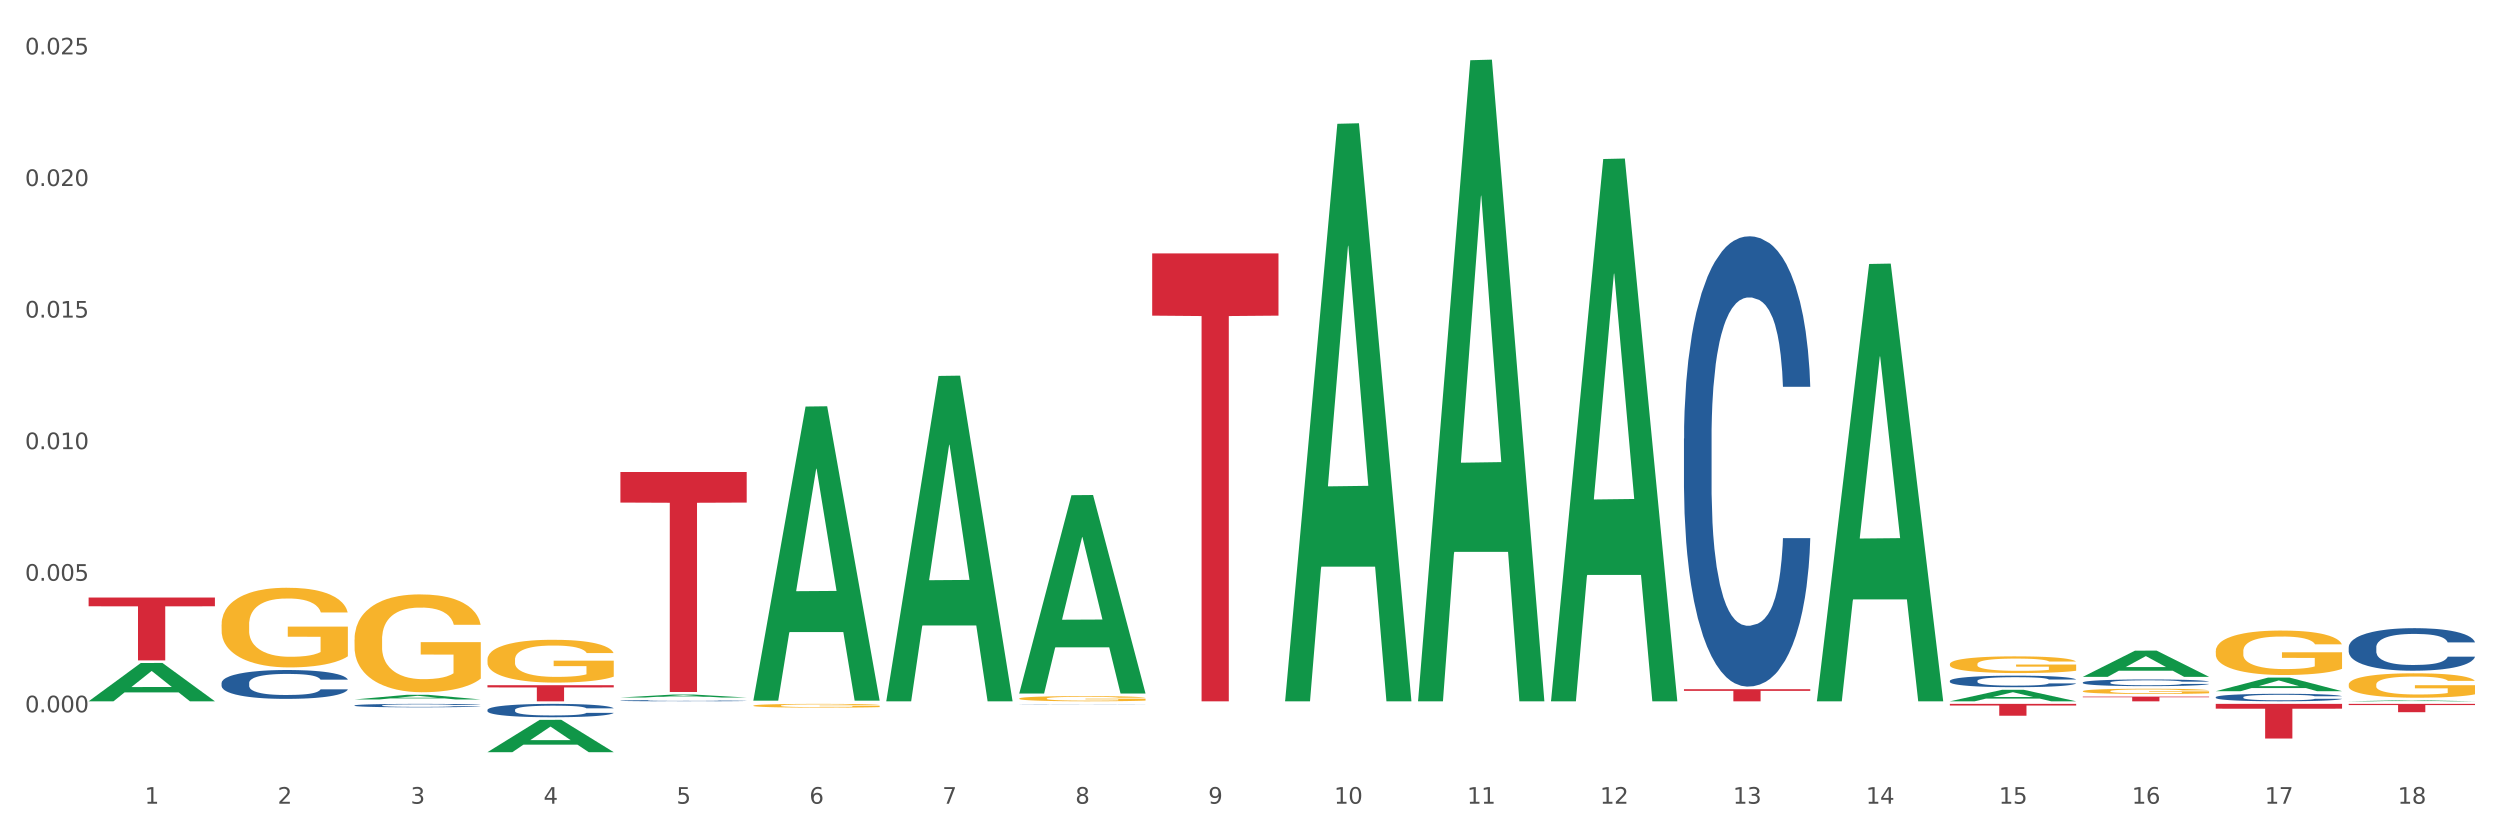 <?xml version="1.0" encoding="utf-8" standalone="no"?>
<!DOCTYPE svg PUBLIC "-//W3C//DTD SVG 1.1//EN"
  "http://www.w3.org/Graphics/SVG/1.1/DTD/svg11.dtd">
<svg xmlns:xlink="http://www.w3.org/1999/xlink" width="1080pt" height="360pt" viewBox="0 0 1080 360" xmlns="http://www.w3.org/2000/svg" version="1.1">
 <rect x="0" y="0" width="1080" height="360" fill="#333333" stroke="none"/>
 <defs>
  <style type="text/css">*{stroke-linejoin: round; stroke-linecap: butt}</style>
 </defs>
 <g id="figure_1">
  <g id="patch_1">
   <path d="M 0 360 
L 1080 360 
L 1080 0 
L 0 0 
z
" style="fill: #ffffff; stroke: #ffffff; stroke-linejoin: miter"/>
  </g>
  <g id="axes_1">
   <g id="matplotlib.axis_1">
    <g id="xtick_1">
     <g id="text_1">
      <!-- 1 -->
      <g style="fill: #4d4d4d" transform="translate(62.51 347.204) scale(0.096 -0.096)">
       <defs>
        <path id="DejaVuSans-31" d="M 794 531 
L 1825 531 
L 1825 4091 
L 703 3866 
L 703 4441 
L 1819 4666 
L 2450 4666 
L 2450 531 
L 3481 531 
L 3481 0 
L 794 0 
L 794 531 
z
" transform="scale(0.016)"/>
       </defs>
       <use xlink:href="#DejaVuSans-31"/>
      </g>
     </g>
    </g>
    <g id="xtick_2">
     <g id="text_2">
      <!-- 2 -->
      <g style="fill: #4d4d4d" transform="translate(119.942 347.204) scale(0.096 -0.096)">
       <defs>
        <path id="DejaVuSans-32" d="M 1228 531 
L 3431 531 
L 3431 0 
L 469 0 
L 469 531 
Q 828 903 1448 1529 
Q 2069 2156 2228 2338 
Q 2531 2678 2651 2914 
Q 2772 3150 2772 3378 
Q 2772 3750 2511 3984 
Q 2250 4219 1831 4219 
Q 1534 4219 1204 4116 
Q 875 4013 500 3803 
L 500 4441 
Q 881 4594 1212 4672 
Q 1544 4750 1819 4750 
Q 2544 4750 2975 4387 
Q 3406 4025 3406 3419 
Q 3406 3131 3298 2873 
Q 3191 2616 2906 2266 
Q 2828 2175 2409 1742 
Q 1991 1309 1228 531 
z
" transform="scale(0.016)"/>
       </defs>
       <use xlink:href="#DejaVuSans-32"/>
      </g>
     </g>
    </g>
    <g id="xtick_3">
     <g id="text_3">
      <!-- 3 -->
      <g style="fill: #4d4d4d" transform="translate(177.375 347.204) scale(0.096 -0.096)">
       <defs>
        <path id="DejaVuSans-33" d="M 2597 2516 
Q 3050 2419 3304 2112 
Q 3559 1806 3559 1356 
Q 3559 666 3084 287 
Q 2609 -91 1734 -91 
Q 1441 -91 1130 -33 
Q 819 25 488 141 
L 488 750 
Q 750 597 1062 519 
Q 1375 441 1716 441 
Q 2309 441 2620 675 
Q 2931 909 2931 1356 
Q 2931 1769 2642 2001 
Q 2353 2234 1838 2234 
L 1294 2234 
L 1294 2753 
L 1863 2753 
Q 2328 2753 2575 2939 
Q 2822 3125 2822 3475 
Q 2822 3834 2567 4026 
Q 2313 4219 1838 4219 
Q 1578 4219 1281 4162 
Q 984 4106 628 3988 
L 628 4550 
Q 988 4650 1302 4700 
Q 1616 4750 1894 4750 
Q 2613 4750 3031 4423 
Q 3450 4097 3450 3541 
Q 3450 3153 3228 2886 
Q 3006 2619 2597 2516 
z
" transform="scale(0.016)"/>
       </defs>
       <use xlink:href="#DejaVuSans-33"/>
      </g>
     </g>
    </g>
    <g id="xtick_4">
     <g id="text_4">
      <!-- 4 -->
      <g style="fill: #4d4d4d" transform="translate(234.808 347.204) scale(0.096 -0.096)">
       <defs>
        <path id="DejaVuSans-34" d="M 2419 4116 
L 825 1625 
L 2419 1625 
L 2419 4116 
z
M 2253 4666 
L 3047 4666 
L 3047 1625 
L 3713 1625 
L 3713 1100 
L 3047 1100 
L 3047 0 
L 2419 0 
L 2419 1100 
L 313 1100 
L 313 1709 
L 2253 4666 
z
" transform="scale(0.016)"/>
       </defs>
       <use xlink:href="#DejaVuSans-34"/>
      </g>
     </g>
    </g>
    <g id="xtick_5">
     <g id="text_5">
      <!-- 5 -->
      <g style="fill: #4d4d4d" transform="translate(292.24 347.204) scale(0.096 -0.096)">
       <defs>
        <path id="DejaVuSans-35" d="M 691 4666 
L 3169 4666 
L 3169 4134 
L 1269 4134 
L 1269 2991 
Q 1406 3038 1543 3061 
Q 1681 3084 1819 3084 
Q 2600 3084 3056 2656 
Q 3513 2228 3513 1497 
Q 3513 744 3044 326 
Q 2575 -91 1722 -91 
Q 1428 -91 1123 -41 
Q 819 9 494 109 
L 494 744 
Q 775 591 1075 516 
Q 1375 441 1709 441 
Q 2250 441 2565 725 
Q 2881 1009 2881 1497 
Q 2881 1984 2565 2268 
Q 2250 2553 1709 2553 
Q 1456 2553 1204 2497 
Q 953 2441 691 2322 
L 691 4666 
z
" transform="scale(0.016)"/>
       </defs>
       <use xlink:href="#DejaVuSans-35"/>
      </g>
     </g>
    </g>
    <g id="xtick_6">
     <g id="text_6">
      <!-- 6 -->
      <g style="fill: #4d4d4d" transform="translate(349.673 347.204) scale(0.096 -0.096)">
       <defs>
        <path id="DejaVuSans-36" d="M 2113 2584 
Q 1688 2584 1439 2293 
Q 1191 2003 1191 1497 
Q 1191 994 1439 701 
Q 1688 409 2113 409 
Q 2538 409 2786 701 
Q 3034 994 3034 1497 
Q 3034 2003 2786 2293 
Q 2538 2584 2113 2584 
z
M 3366 4563 
L 3366 3988 
Q 3128 4100 2886 4159 
Q 2644 4219 2406 4219 
Q 1781 4219 1451 3797 
Q 1122 3375 1075 2522 
Q 1259 2794 1537 2939 
Q 1816 3084 2150 3084 
Q 2853 3084 3261 2657 
Q 3669 2231 3669 1497 
Q 3669 778 3244 343 
Q 2819 -91 2113 -91 
Q 1303 -91 875 529 
Q 447 1150 447 2328 
Q 447 3434 972 4092 
Q 1497 4750 2381 4750 
Q 2619 4750 2861 4703 
Q 3103 4656 3366 4563 
z
" transform="scale(0.016)"/>
       </defs>
       <use xlink:href="#DejaVuSans-36"/>
      </g>
     </g>
    </g>
    <g id="xtick_7">
     <g id="text_7">
      <!-- 7 -->
      <g style="fill: #4d4d4d" transform="translate(407.106 347.204) scale(0.096 -0.096)">
       <defs>
        <path id="DejaVuSans-37" d="M 525 4666 
L 3525 4666 
L 3525 4397 
L 1831 0 
L 1172 0 
L 2766 4134 
L 525 4134 
L 525 4666 
z
" transform="scale(0.016)"/>
       </defs>
       <use xlink:href="#DejaVuSans-37"/>
      </g>
     </g>
    </g>
    <g id="xtick_8">
     <g id="text_8">
      <!-- 8 -->
      <g style="fill: #4d4d4d" transform="translate(464.538 347.204) scale(0.096 -0.096)">
       <defs>
        <path id="DejaVuSans-38" d="M 2034 2216 
Q 1584 2216 1326 1975 
Q 1069 1734 1069 1313 
Q 1069 891 1326 650 
Q 1584 409 2034 409 
Q 2484 409 2743 651 
Q 3003 894 3003 1313 
Q 3003 1734 2745 1975 
Q 2488 2216 2034 2216 
z
M 1403 2484 
Q 997 2584 770 2862 
Q 544 3141 544 3541 
Q 544 4100 942 4425 
Q 1341 4750 2034 4750 
Q 2731 4750 3128 4425 
Q 3525 4100 3525 3541 
Q 3525 3141 3298 2862 
Q 3072 2584 2669 2484 
Q 3125 2378 3379 2068 
Q 3634 1759 3634 1313 
Q 3634 634 3220 271 
Q 2806 -91 2034 -91 
Q 1263 -91 848 271 
Q 434 634 434 1313 
Q 434 1759 690 2068 
Q 947 2378 1403 2484 
z
M 1172 3481 
Q 1172 3119 1398 2916 
Q 1625 2713 2034 2713 
Q 2441 2713 2670 2916 
Q 2900 3119 2900 3481 
Q 2900 3844 2670 4047 
Q 2441 4250 2034 4250 
Q 1625 4250 1398 4047 
Q 1172 3844 1172 3481 
z
" transform="scale(0.016)"/>
       </defs>
       <use xlink:href="#DejaVuSans-38"/>
      </g>
     </g>
    </g>
    <g id="xtick_9">
     <g id="text_9">
      <!-- 9 -->
      <g style="fill: #4d4d4d" transform="translate(521.971 347.204) scale(0.096 -0.096)">
       <defs>
        <path id="DejaVuSans-39" d="M 703 97 
L 703 672 
Q 941 559 1184 500 
Q 1428 441 1663 441 
Q 2288 441 2617 861 
Q 2947 1281 2994 2138 
Q 2813 1869 2534 1725 
Q 2256 1581 1919 1581 
Q 1219 1581 811 2004 
Q 403 2428 403 3163 
Q 403 3881 828 4315 
Q 1253 4750 1959 4750 
Q 2769 4750 3195 4129 
Q 3622 3509 3622 2328 
Q 3622 1225 3098 567 
Q 2575 -91 1691 -91 
Q 1453 -91 1209 -44 
Q 966 3 703 97 
z
M 1959 2075 
Q 2384 2075 2632 2365 
Q 2881 2656 2881 3163 
Q 2881 3666 2632 3958 
Q 2384 4250 1959 4250 
Q 1534 4250 1286 3958 
Q 1038 3666 1038 3163 
Q 1038 2656 1286 2365 
Q 1534 2075 1959 2075 
z
" transform="scale(0.016)"/>
       </defs>
       <use xlink:href="#DejaVuSans-39"/>
      </g>
     </g>
    </g>
    <g id="xtick_10">
     <g id="text_10">
      <!-- 10 -->
      <g style="fill: #4d4d4d" transform="translate(576.35 347.204) scale(0.096 -0.096)">
       <defs>
        <path id="DejaVuSans-30" d="M 2034 4250 
Q 1547 4250 1301 3770 
Q 1056 3291 1056 2328 
Q 1056 1369 1301 889 
Q 1547 409 2034 409 
Q 2525 409 2770 889 
Q 3016 1369 3016 2328 
Q 3016 3291 2770 3770 
Q 2525 4250 2034 4250 
z
M 2034 4750 
Q 2819 4750 3233 4129 
Q 3647 3509 3647 2328 
Q 3647 1150 3233 529 
Q 2819 -91 2034 -91 
Q 1250 -91 836 529 
Q 422 1150 422 2328 
Q 422 3509 836 4129 
Q 1250 4750 2034 4750 
z
" transform="scale(0.016)"/>
       </defs>
       <use xlink:href="#DejaVuSans-31"/>
       <use xlink:href="#DejaVuSans-30" transform="translate(63.623 0)"/>
      </g>
     </g>
    </g>
    <g id="xtick_11">
     <g id="text_11">
      <!-- 11 -->
      <g style="fill: #4d4d4d" transform="translate(633.783 347.204) scale(0.096 -0.096)">
       <use xlink:href="#DejaVuSans-31"/>
       <use xlink:href="#DejaVuSans-31" transform="translate(63.623 0)"/>
      </g>
     </g>
    </g>
    <g id="xtick_12">
     <g id="text_12">
      <!-- 12 -->
      <g style="fill: #4d4d4d" transform="translate(691.215 347.204) scale(0.096 -0.096)">
       <use xlink:href="#DejaVuSans-31"/>
       <use xlink:href="#DejaVuSans-32" transform="translate(63.623 0)"/>
      </g>
     </g>
    </g>
    <g id="xtick_13">
     <g id="text_13">
      <!-- 13 -->
      <g style="fill: #4d4d4d" transform="translate(748.648 347.204) scale(0.096 -0.096)">
       <use xlink:href="#DejaVuSans-31"/>
       <use xlink:href="#DejaVuSans-33" transform="translate(63.623 0)"/>
      </g>
     </g>
    </g>
    <g id="xtick_14">
     <g id="text_14">
      <!-- 14 -->
      <g style="fill: #4d4d4d" transform="translate(806.081 347.204) scale(0.096 -0.096)">
       <use xlink:href="#DejaVuSans-31"/>
       <use xlink:href="#DejaVuSans-34" transform="translate(63.623 0)"/>
      </g>
     </g>
    </g>
    <g id="xtick_15">
     <g id="text_15">
      <!-- 15 -->
      <g style="fill: #4d4d4d" transform="translate(863.513 347.204) scale(0.096 -0.096)">
       <use xlink:href="#DejaVuSans-31"/>
       <use xlink:href="#DejaVuSans-35" transform="translate(63.623 0)"/>
      </g>
     </g>
    </g>
    <g id="xtick_16">
     <g id="text_16">
      <!-- 16 -->
      <g style="fill: #4d4d4d" transform="translate(920.946 347.204) scale(0.096 -0.096)">
       <use xlink:href="#DejaVuSans-31"/>
       <use xlink:href="#DejaVuSans-36" transform="translate(63.623 0)"/>
      </g>
     </g>
    </g>
    <g id="xtick_17">
     <g id="text_17">
      <!-- 17 -->
      <g style="fill: #4d4d4d" transform="translate(978.379 347.204) scale(0.096 -0.096)">
       <use xlink:href="#DejaVuSans-31"/>
       <use xlink:href="#DejaVuSans-37" transform="translate(63.623 0)"/>
      </g>
     </g>
    </g>
    <g id="xtick_18">
     <g id="text_18">
      <!-- 18 -->
      <g style="fill: #4d4d4d" transform="translate(1035.811 347.204) scale(0.096 -0.096)">
       <use xlink:href="#DejaVuSans-31"/>
       <use xlink:href="#DejaVuSans-38" transform="translate(63.623 0)"/>
      </g>
     </g>
    </g>
    <g id="xtick_19"/>
    <g id="xtick_20"/>
    <g id="xtick_21"/>
    <g id="xtick_22"/>
    <g id="xtick_23"/>
    <g id="xtick_24"/>
    <g id="xtick_25"/>
    <g id="xtick_26"/>
    <g id="xtick_27"/>
    <g id="xtick_28"/>
    <g id="xtick_29"/>
    <g id="xtick_30"/>
    <g id="xtick_31"/>
    <g id="xtick_32"/>
    <g id="xtick_33"/>
    <g id="xtick_34"/>
    <g id="xtick_35"/>
   </g>
   <g id="matplotlib.axis_2">
    <g id="ytick_1">
     <g id="text_19">
      <!-- 0.000 -->
      <g style="fill: #4d4d4d" transform="translate(10.8 307.723) scale(0.096 -0.096)">
       <defs>
        <path id="DejaVuSans-2e" d="M 684 794 
L 1344 794 
L 1344 0 
L 684 0 
L 684 794 
z
" transform="scale(0.016)"/>
       </defs>
       <use xlink:href="#DejaVuSans-30"/>
       <use xlink:href="#DejaVuSans-2e" transform="translate(63.623 0)"/>
       <use xlink:href="#DejaVuSans-30" transform="translate(95.41 0)"/>
       <use xlink:href="#DejaVuSans-30" transform="translate(159.033 0)"/>
       <use xlink:href="#DejaVuSans-30" transform="translate(222.656 0)"/>
      </g>
     </g>
    </g>
    <g id="ytick_2">
     <g id="text_20">
      <!-- 0.005 -->
      <g style="fill: #4d4d4d" transform="translate(10.8 250.881) scale(0.096 -0.096)">
       <use xlink:href="#DejaVuSans-30"/>
       <use xlink:href="#DejaVuSans-2e" transform="translate(63.623 0)"/>
       <use xlink:href="#DejaVuSans-30" transform="translate(95.41 0)"/>
       <use xlink:href="#DejaVuSans-30" transform="translate(159.033 0)"/>
       <use xlink:href="#DejaVuSans-35" transform="translate(222.656 0)"/>
      </g>
     </g>
    </g>
    <g id="ytick_3">
     <g id="text_21">
      <!-- 0.010 -->
      <g style="fill: #4d4d4d" transform="translate(10.8 194.039) scale(0.096 -0.096)">
       <use xlink:href="#DejaVuSans-30"/>
       <use xlink:href="#DejaVuSans-2e" transform="translate(63.623 0)"/>
       <use xlink:href="#DejaVuSans-30" transform="translate(95.41 0)"/>
       <use xlink:href="#DejaVuSans-31" transform="translate(159.033 0)"/>
       <use xlink:href="#DejaVuSans-30" transform="translate(222.656 0)"/>
      </g>
     </g>
    </g>
    <g id="ytick_4">
     <g id="text_22">
      <!-- 0.015 -->
      <g style="fill: #4d4d4d" transform="translate(10.8 137.197) scale(0.096 -0.096)">
       <use xlink:href="#DejaVuSans-30"/>
       <use xlink:href="#DejaVuSans-2e" transform="translate(63.623 0)"/>
       <use xlink:href="#DejaVuSans-30" transform="translate(95.41 0)"/>
       <use xlink:href="#DejaVuSans-31" transform="translate(159.033 0)"/>
       <use xlink:href="#DejaVuSans-35" transform="translate(222.656 0)"/>
      </g>
     </g>
    </g>
    <g id="ytick_5">
     <g id="text_23">
      <!-- 0.020 -->
      <g style="fill: #4d4d4d" transform="translate(10.8 80.354) scale(0.096 -0.096)">
       <use xlink:href="#DejaVuSans-30"/>
       <use xlink:href="#DejaVuSans-2e" transform="translate(63.623 0)"/>
       <use xlink:href="#DejaVuSans-30" transform="translate(95.41 0)"/>
       <use xlink:href="#DejaVuSans-32" transform="translate(159.033 0)"/>
       <use xlink:href="#DejaVuSans-30" transform="translate(222.656 0)"/>
      </g>
     </g>
    </g>
    <g id="ytick_6">
     <g id="text_24">
      <!-- 0.025 -->
      <g style="fill: #4d4d4d" transform="translate(10.8 23.512) scale(0.096 -0.096)">
       <use xlink:href="#DejaVuSans-30"/>
       <use xlink:href="#DejaVuSans-2e" transform="translate(63.623 0)"/>
       <use xlink:href="#DejaVuSans-30" transform="translate(95.41 0)"/>
       <use xlink:href="#DejaVuSans-32" transform="translate(159.033 0)"/>
       <use xlink:href="#DejaVuSans-35" transform="translate(222.656 0)"/>
      </g>
     </g>
    </g>
    <g id="ytick_7"/>
    <g id="ytick_8"/>
    <g id="ytick_9"/>
    <g id="ytick_10"/>
    <g id="ytick_11"/>
    <g id="ytick_12"/>
   </g>
   <g id="PolyCollection_1">
    <path d="M 38.283 302.932 
L 38.339 302.916 
L 60.839 286.411 
L 70.176 286.395 
L 92.844 302.963 
L 82.044 302.963 
L 77.151 299.105 
L 53.92 299.105 
L 53.751 299.167 
L 49.026 302.963 
L 38.283 302.963 
L 38.283 302.932 
L 56.845 296.802 
L 74.226 296.787 
L 65.62 289.926 
L 65.507 289.895 
L 65.395 289.942 
L 56.789 296.787 
L 56.845 296.802 
L 38.283 302.932 
z
" clip-path="url(#pa56d2640d3)" style="fill: #109648"/>
    <path d="M 153.148 302.169 
L 153.205 302.167 
L 175.704 300.163 
L 185.041 300.161 
L 207.709 302.173 
L 196.91 302.173 
L 192.016 301.705 
L 168.785 301.705 
L 168.617 301.712 
L 163.892 302.173 
L 153.148 302.173 
L 153.148 302.169 
L 171.71 301.425 
L 189.091 301.423 
L 180.485 300.59 
L 180.373 300.586 
L 180.26 300.592 
L 171.654 301.423 
L 171.71 301.425 
L 153.148 302.169 
z
" clip-path="url(#pa56d2640d3)" style="fill: #109648"/>
    <path d="M 210.581 324.923 
L 210.637 324.91 
L 233.137 310.977 
L 242.474 310.964 
L 265.142 324.95 
L 254.342 324.95 
L 249.449 321.693 
L 226.218 321.693 
L 226.049 321.745 
L 221.325 324.95 
L 210.581 324.95 
L 210.581 324.923 
L 229.143 319.749 
L 246.524 319.736 
L 237.918 313.945 
L 237.805 313.918 
L 237.693 313.958 
L 229.087 319.736 
L 229.143 319.749 
L 210.581 324.923 
z
" clip-path="url(#pa56d2640d3)" style="fill: #109648"/>
    <path d="M 440.312 299.449 
L 440.368 299.369 
L 462.868 213.921 
L 472.205 213.841 
L 494.873 299.61 
L 484.073 299.61 
L 479.18 279.638 
L 455.949 279.638 
L 455.78 279.96 
L 451.055 299.61 
L 440.312 299.61 
L 440.312 299.449 
L 458.874 267.719 
L 476.255 267.638 
L 467.649 232.122 
L 467.536 231.961 
L 467.424 232.203 
L 458.818 267.638 
L 458.874 267.719 
L 440.312 299.449 
z
" clip-path="url(#pa56d2640d3)" style="fill: #109648"/>
    <path d="M 555.177 302.494 
L 555.234 302.259 
L 577.733 53.479 
L 587.07 53.245 
L 609.738 302.963 
L 598.939 302.963 
L 594.045 244.812 
L 570.814 244.812 
L 570.646 245.75 
L 565.921 302.963 
L 555.177 302.963 
L 555.177 302.494 
L 573.739 210.11 
L 591.12 209.875 
L 582.514 106.471 
L 582.402 106.002 
L 582.289 106.706 
L 573.683 209.875 
L 573.739 210.11 
L 555.177 302.494 
z
" clip-path="url(#pa56d2640d3)" style="fill: #109648"/>
    <path d="M 612.61 302.442 
L 612.666 302.182 
L 635.166 26.02 
L 644.503 25.759 
L 667.171 302.963 
L 656.371 302.963 
L 651.478 238.412 
L 628.247 238.412 
L 628.078 239.453 
L 623.353 302.963 
L 612.61 302.963 
L 612.61 302.442 
L 631.172 199.89 
L 648.553 199.63 
L 639.947 84.844 
L 639.834 84.324 
L 639.722 85.104 
L 631.116 199.63 
L 631.172 199.89 
L 612.61 302.442 
z
" clip-path="url(#pa56d2640d3)" style="fill: #109648"/>
    <path d="M 670.043 302.522 
L 670.099 302.302 
L 692.598 68.694 
L 701.936 68.474 
L 724.604 302.963 
L 713.804 302.963 
L 708.91 248.359 
L 685.68 248.359 
L 685.511 249.239 
L 680.786 302.963 
L 670.043 302.963 
L 670.043 302.522 
L 688.605 215.772 
L 705.986 215.552 
L 697.38 118.454 
L 697.267 118.014 
L 697.155 118.674 
L 688.548 215.552 
L 688.605 215.772 
L 670.043 302.522 
z
" clip-path="url(#pa56d2640d3)" style="fill: #109648"/>
    <path d="M 784.908 302.608 
L 784.964 302.43 
L 807.464 114.039 
L 816.801 113.862 
L 839.469 302.963 
L 828.669 302.963 
L 823.776 258.928 
L 800.545 258.928 
L 800.376 259.638 
L 795.652 302.963 
L 784.908 302.963 
L 784.908 302.608 
L 803.47 232.649 
L 820.851 232.471 
L 812.245 154.168 
L 812.132 153.813 
L 812.02 154.345 
L 803.414 232.471 
L 803.47 232.649 
L 784.908 302.608 
z
" clip-path="url(#pa56d2640d3)" style="fill: #109648"/>
    <path d="M 842.341 302.953 
L 842.397 302.949 
L 864.896 297.992 
L 874.234 297.988 
L 896.902 302.963 
L 886.102 302.963 
L 881.209 301.804 
L 857.978 301.804 
L 857.809 301.823 
L 853.084 302.963 
L 842.341 302.963 
L 842.341 302.953 
L 860.903 301.113 
L 878.284 301.108 
L 869.678 299.048 
L 869.565 299.039 
L 869.453 299.053 
L 860.847 301.108 
L 860.903 301.113 
L 842.341 302.953 
z
" clip-path="url(#pa56d2640d3)" style="fill: #109648"/>
    <path d="M 899.774 292.38 
L 899.83 292.369 
L 922.329 281.078 
L 931.666 281.068 
L 954.335 292.401 
L 943.535 292.401 
L 938.641 289.762 
L 915.411 289.762 
L 915.242 289.805 
L 910.517 292.401 
L 899.774 292.401 
L 899.774 292.38 
L 918.336 288.187 
L 935.716 288.176 
L 927.11 283.483 
L 926.998 283.462 
L 926.885 283.494 
L 918.279 288.176 
L 918.336 288.187 
L 899.774 292.38 
z
" clip-path="url(#pa56d2640d3)" style="fill: #109648"/>
    <path d="M 382.879 302.698 
L 382.935 302.566 
L 405.435 162.405 
L 414.772 162.273 
L 437.44 302.963 
L 426.641 302.963 
L 421.747 270.201 
L 398.516 270.201 
L 398.348 270.729 
L 393.623 302.963 
L 382.879 302.963 
L 382.879 302.698 
L 401.441 250.65 
L 418.822 250.518 
L 410.216 192.26 
L 410.103 191.996 
L 409.991 192.392 
L 401.385 250.518 
L 401.441 250.65 
L 382.879 302.698 
z
" clip-path="url(#pa56d2640d3)" style="fill: #109648"/>
    <path d="M 1014.639 295.744 
L 1014.703 295.735 
L 1014.703 295.388 
L 1014.832 295.089 
L 1015.476 294.365 
L 1016.443 293.768 
L 1017.151 293.449 
L 1017.86 293.189 
L 1018.697 292.929 
L 1019.728 292.659 
L 1021.596 292.263 
L 1022.755 292.061 
L 1024.173 291.849 
L 1026.749 291.54 
L 1028.617 291.366 
L 1030.55 291.222 
L 1033.706 291.048 
L 1035.768 290.971 
L 1037.958 290.913 
L 1040.599 290.875 
L 1042.596 290.865 
L 1046.976 290.894 
L 1050.712 290.981 
L 1052.516 291.048 
L 1054.835 291.164 
L 1056.059 291.241 
L 1058.056 291.395 
L 1060.117 291.598 
L 1061.534 291.771 
L 1063.66 292.099 
L 1065.271 292.427 
L 1066.752 292.832 
L 1067.525 293.112 
L 1068.105 293.372 
L 1068.62 293.671 
L 1069.136 294.144 
L 1057.541 294.144 
L 1057.09 293.806 
L 1056.381 293.488 
L 1055.35 293.179 
L 1054.449 292.987 
L 1052.903 292.745 
L 1051.485 292.591 
L 1050.004 292.475 
L 1048.2 292.379 
L 1046.783 292.331 
L 1044.786 292.292 
L 1040.857 292.302 
L 1038.215 292.379 
L 1036.412 292.475 
L 1035.252 292.562 
L 1034.222 292.659 
L 1033.062 292.794 
L 1031.709 292.996 
L 1030.743 293.179 
L 1029.777 293.411 
L 1029.004 293.642 
L 1028.295 293.912 
L 1027.716 294.202 
L 1027.265 294.501 
L 1026.878 294.867 
L 1026.556 295.474 
L 1026.556 296.796 
L 1026.685 297.095 
L 1027.007 297.49 
L 1027.393 297.789 
L 1028.038 298.146 
L 1028.617 298.387 
L 1029.712 298.734 
L 1030.936 299.023 
L 1031.903 299.206 
L 1032.869 299.361 
L 1034.544 299.573 
L 1036.412 299.746 
L 1038.022 299.852 
L 1040.212 299.949 
L 1041.694 299.987 
L 1042.982 300.007 
L 1046.139 300.007 
L 1048.393 299.978 
L 1050.906 299.91 
L 1052.838 299.824 
L 1054.449 299.717 
L 1056.252 299.544 
L 1057.412 299.38 
L 1057.412 297.365 
L 1043.24 297.355 
L 1043.24 296.014 
L 1069.2 296.014 
L 1069.2 299.949 
L 1068.105 300.151 
L 1066.881 300.335 
L 1065.593 300.499 
L 1063.66 300.701 
L 1061.341 300.894 
L 1059.28 301.029 
L 1057.09 301.145 
L 1054.513 301.251 
L 1051.163 301.347 
L 1049.102 301.386 
L 1046.525 301.415 
L 1043.498 301.424 
L 1040.857 301.405 
L 1038.28 301.357 
L 1035.574 301.27 
L 1032.933 301.145 
L 1030.936 301.019 
L 1028.939 300.865 
L 1026.814 300.662 
L 1025.139 300.47 
L 1023.851 300.296 
L 1022.433 300.074 
L 1020.887 299.785 
L 1019.728 299.525 
L 1018.697 299.255 
L 1017.602 298.907 
L 1016.829 298.608 
L 1016.056 298.232 
L 1015.605 297.953 
L 1015.09 297.519 
L 1014.703 296.911 
L 1014.639 295.744 
z
" clip-path="url(#pa56d2640d3)" style="fill: #f7b32b"/>
    <path d="M 957.206 301.173 
L 957.271 301.17 
L 957.271 301.087 
L 957.464 300.975 
L 958.174 300.767 
L 959.077 300.61 
L 960.624 300.426 
L 961.463 300.348 
L 962.559 300.262 
L 964.816 300.123 
L 967.396 300.004 
L 969.202 299.939 
L 970.556 299.897 
L 973.587 299.823 
L 975.329 299.791 
L 977.135 299.764 
L 978.682 299.746 
L 981.262 299.725 
L 983.326 299.716 
L 985.712 299.713 
L 987.711 299.716 
L 990.356 299.728 
L 994.225 299.764 
L 995.709 299.785 
L 997.708 299.82 
L 999.772 299.868 
L 1001.448 299.915 
L 1003.383 299.983 
L 1005.382 300.072 
L 1007.317 300.185 
L 1008.672 300.289 
L 1009.768 300.399 
L 1010.735 300.532 
L 1011.445 300.678 
L 1011.767 300.799 
L 999.965 300.799 
L 999.643 300.69 
L 998.998 300.571 
L 998.353 300.491 
L 997.643 300.426 
L 996.547 300.351 
L 995.58 300.304 
L 993.967 300.248 
L 992.484 300.212 
L 991.259 300.191 
L 989.775 300.173 
L 986.615 300.156 
L 984.358 300.156 
L 982.939 300.161 
L 981.198 300.176 
L 979.714 300.197 
L 977.973 300.233 
L 976.619 300.271 
L 975.264 300.322 
L 974.49 300.357 
L 973.329 300.423 
L 972.556 300.476 
L 971.524 300.568 
L 970.943 300.633 
L 969.911 300.802 
L 969.46 300.927 
L 969.266 301.013 
L 969.137 301.108 
L 969.137 301.571 
L 969.524 301.779 
L 969.847 301.868 
L 970.363 301.969 
L 971.33 302.099 
L 972.749 302.227 
L 974.232 302.319 
L 975.458 302.375 
L 976.619 302.417 
L 977.779 302.449 
L 979.198 302.479 
L 980.359 302.497 
L 982.101 302.515 
L 984.164 302.523 
L 985.777 302.523 
L 989.066 302.509 
L 990.549 302.494 
L 991.968 302.473 
L 993.516 302.44 
L 994.741 302.405 
L 995.451 302.378 
L 996.611 302.322 
L 997.514 302.262 
L 998.288 302.194 
L 998.804 302.135 
L 999.385 302.046 
L 999.836 301.945 
L 999.965 301.891 
L 1011.767 301.891 
L 1011.509 301.998 
L 1011.058 302.102 
L 1010.155 302.242 
L 1009.446 302.322 
L 1008.349 302.42 
L 1007.188 302.503 
L 1005.576 302.595 
L 1004.093 302.663 
L 1002.545 302.722 
L 1000.868 302.776 
L 997.837 302.85 
L 996.74 302.871 
L 994.419 302.906 
L 992.613 302.927 
L 989.969 302.948 
L 987.26 302.96 
L 984.422 302.963 
L 981.907 302.957 
L 979.134 302.939 
L 977.393 302.921 
L 975.458 302.894 
L 973.2 302.853 
L 971.072 302.802 
L 969.073 302.743 
L 967.203 302.675 
L 965.461 302.598 
L 963.204 302.47 
L 961.527 302.345 
L 960.302 302.23 
L 959.463 302.132 
L 958.625 302.007 
L 958.174 301.921 
L 957.464 301.713 
L 957.206 301.521 
L 957.206 301.173 
z
" clip-path="url(#pa56d2640d3)" style="fill: #255c99"/>
    <path d="M 957.206 298.589 
L 957.262 298.584 
L 979.762 292.73 
L 989.099 292.724 
L 1011.767 298.6 
L 1000.968 298.6 
L 996.074 297.232 
L 972.843 297.232 
L 972.675 297.254 
L 967.95 298.6 
L 957.206 298.6 
L 957.206 298.589 
L 975.768 296.415 
L 993.149 296.41 
L 984.543 293.977 
L 984.431 293.966 
L 984.318 293.982 
L 975.712 296.41 
L 975.768 296.415 
L 957.206 298.589 
z
" clip-path="url(#pa56d2640d3)" style="fill: #109648"/>
    <path d="M 1014.639 302.962 
L 1014.695 302.961 
L 1037.195 302.538 
L 1046.532 302.538 
L 1069.2 302.963 
L 1058.4 302.963 
L 1053.507 302.864 
L 1030.276 302.864 
L 1030.107 302.865 
L 1025.382 302.963 
L 1014.639 302.963 
L 1014.639 302.962 
L 1033.201 302.805 
L 1050.582 302.804 
L 1041.976 302.628 
L 1041.863 302.627 
L 1041.751 302.629 
L 1033.145 302.804 
L 1033.201 302.805 
L 1014.639 302.962 
z
" clip-path="url(#pa56d2640d3)" style="fill: #109648"/>
    <path d="M 1014.639 279.626 
L 1014.703 279.609 
L 1014.703 279.139 
L 1014.897 278.501 
L 1015.606 277.326 
L 1016.509 276.436 
L 1018.057 275.394 
L 1018.895 274.958 
L 1019.992 274.471 
L 1022.249 273.682 
L 1024.829 273.01 
L 1026.635 272.641 
L 1027.989 272.405 
L 1031.02 271.986 
L 1032.761 271.801 
L 1034.567 271.65 
L 1036.115 271.549 
L 1038.695 271.432 
L 1040.759 271.381 
L 1043.145 271.364 
L 1045.144 271.381 
L 1047.788 271.448 
L 1051.658 271.65 
L 1053.141 271.767 
L 1055.141 271.969 
L 1057.204 272.238 
L 1058.881 272.506 
L 1060.816 272.892 
L 1062.815 273.396 
L 1064.75 274.034 
L 1066.104 274.622 
L 1067.201 275.243 
L 1068.168 275.999 
L 1068.878 276.822 
L 1069.2 277.51 
L 1057.398 277.51 
L 1057.075 276.889 
L 1056.43 276.217 
L 1055.785 275.764 
L 1055.076 275.394 
L 1053.98 274.975 
L 1053.012 274.706 
L 1051.4 274.387 
L 1049.917 274.185 
L 1048.691 274.068 
L 1047.208 273.967 
L 1044.048 273.866 
L 1041.79 273.866 
L 1040.372 273.9 
L 1038.63 273.984 
L 1037.147 274.101 
L 1035.406 274.303 
L 1034.051 274.521 
L 1032.697 274.807 
L 1031.923 275.008 
L 1030.762 275.378 
L 1029.988 275.68 
L 1028.956 276.2 
L 1028.376 276.57 
L 1027.344 277.527 
L 1026.893 278.232 
L 1026.699 278.719 
L 1026.57 279.257 
L 1026.57 281.876 
L 1026.957 283.052 
L 1027.28 283.555 
L 1027.796 284.126 
L 1028.763 284.865 
L 1030.182 285.587 
L 1031.665 286.108 
L 1032.89 286.427 
L 1034.051 286.662 
L 1035.212 286.847 
L 1036.631 287.015 
L 1037.792 287.115 
L 1039.533 287.216 
L 1041.597 287.267 
L 1043.209 287.267 
L 1046.498 287.183 
L 1047.982 287.099 
L 1049.401 286.981 
L 1050.948 286.796 
L 1052.174 286.595 
L 1052.883 286.444 
L 1054.044 286.125 
L 1054.947 285.789 
L 1055.721 285.403 
L 1056.237 285.067 
L 1056.817 284.563 
L 1057.269 283.992 
L 1057.398 283.69 
L 1069.2 283.69 
L 1068.942 284.294 
L 1068.491 284.882 
L 1067.588 285.671 
L 1066.878 286.125 
L 1065.782 286.679 
L 1064.621 287.149 
L 1063.009 287.67 
L 1061.525 288.056 
L 1059.978 288.392 
L 1058.301 288.694 
L 1055.27 289.114 
L 1054.173 289.231 
L 1051.851 289.433 
L 1050.046 289.55 
L 1047.401 289.668 
L 1044.693 289.735 
L 1041.855 289.752 
L 1039.34 289.718 
L 1036.567 289.617 
L 1034.825 289.517 
L 1032.89 289.366 
L 1030.633 289.13 
L 1028.505 288.845 
L 1026.506 288.509 
L 1024.635 288.123 
L 1022.894 287.686 
L 1020.637 286.964 
L 1018.96 286.259 
L 1017.735 285.604 
L 1016.896 285.05 
L 1016.058 284.345 
L 1015.606 283.858 
L 1014.897 282.682 
L 1014.639 281.591 
L 1014.639 279.626 
z
" clip-path="url(#pa56d2640d3)" style="fill: #255c99"/>
    <path d="M 957.206 304.076 
L 1011.767 304.076 
L 1011.767 306.157 
L 990.305 306.171 
L 990.305 319.05 
L 978.539 319.05 
L 978.539 306.171 
L 957.206 306.157 
L 957.206 304.09 
L 957.206 304.076 
z
" clip-path="url(#pa56d2640d3)" style="fill: #d62839"/>
    <path d="M 1014.639 304.076 
L 1069.2 304.076 
L 1069.2 304.576 
L 1047.738 304.58 
L 1047.738 307.677 
L 1035.972 307.677 
L 1035.972 304.58 
L 1014.639 304.576 
L 1014.639 304.079 
L 1014.639 304.076 
z
" clip-path="url(#pa56d2640d3)" style="fill: #d62839"/>
    <path d="M 268.014 203.904 
L 322.575 203.904 
L 322.575 217.11 
L 301.112 217.199 
L 301.112 298.936 
L 289.347 298.936 
L 289.347 217.199 
L 268.014 217.11 
L 268.014 203.993 
L 268.014 203.904 
z
" clip-path="url(#pa56d2640d3)" style="fill: #d62839"/>
    <path d="M 210.581 296.002 
L 265.142 296.002 
L 265.142 296.97 
L 243.68 296.976 
L 243.68 302.963 
L 231.914 302.963 
L 231.914 296.976 
L 210.581 296.97 
L 210.581 296.009 
L 210.581 296.002 
z
" clip-path="url(#pa56d2640d3)" style="fill: #d62839"/>
    <path d="M 38.283 258.143 
L 92.844 258.143 
L 92.844 261.915 
L 71.382 261.94 
L 71.382 285.282 
L 59.616 285.282 
L 59.616 261.94 
L 38.283 261.915 
L 38.283 258.169 
L 38.283 258.143 
z
" clip-path="url(#pa56d2640d3)" style="fill: #d62839"/>
    <path d="M 842.341 304.076 
L 896.902 304.076 
L 896.902 304.787 
L 875.439 304.792 
L 875.439 309.193 
L 863.674 309.193 
L 863.674 304.792 
L 842.341 304.787 
L 842.341 304.081 
L 842.341 304.076 
z
" clip-path="url(#pa56d2640d3)" style="fill: #d62839"/>
    <path d="M 727.475 297.728 
L 782.036 297.728 
L 782.036 298.455 
L 760.574 298.46 
L 760.574 302.963 
L 748.809 302.963 
L 748.809 298.46 
L 727.475 298.455 
L 727.475 297.733 
L 727.475 297.728 
z
" clip-path="url(#pa56d2640d3)" style="fill: #d62839"/>
    <path d="M 899.774 294.82 
L 899.838 294.817 
L 899.838 294.743 
L 900.032 294.642 
L 900.741 294.456 
L 901.644 294.316 
L 903.192 294.151 
L 904.03 294.082 
L 905.126 294.005 
L 907.384 293.881 
L 909.963 293.775 
L 911.769 293.716 
L 913.124 293.679 
L 916.155 293.613 
L 917.896 293.584 
L 919.702 293.56 
L 921.25 293.544 
L 923.829 293.525 
L 925.893 293.517 
L 928.279 293.515 
L 930.279 293.517 
L 932.923 293.528 
L 936.793 293.56 
L 938.276 293.578 
L 940.275 293.61 
L 942.339 293.653 
L 944.016 293.695 
L 945.951 293.756 
L 947.95 293.836 
L 949.885 293.936 
L 951.239 294.029 
L 952.335 294.127 
L 953.303 294.247 
L 954.012 294.377 
L 954.335 294.486 
L 942.532 294.486 
L 942.21 294.388 
L 941.565 294.281 
L 940.92 294.21 
L 940.211 294.151 
L 939.114 294.085 
L 938.147 294.043 
L 936.535 293.992 
L 935.051 293.96 
L 933.826 293.942 
L 932.342 293.926 
L 929.182 293.91 
L 926.925 293.91 
L 925.506 293.915 
L 923.765 293.929 
L 922.282 293.947 
L 920.54 293.979 
L 919.186 294.013 
L 917.832 294.059 
L 917.058 294.09 
L 915.897 294.149 
L 915.123 294.196 
L 914.091 294.279 
L 913.511 294.337 
L 912.479 294.488 
L 912.027 294.6 
L 911.834 294.677 
L 911.705 294.762 
L 911.705 295.175 
L 912.092 295.361 
L 912.414 295.441 
L 912.93 295.531 
L 913.897 295.648 
L 915.316 295.762 
L 916.8 295.844 
L 918.025 295.895 
L 919.186 295.932 
L 920.347 295.961 
L 921.766 295.987 
L 922.927 296.003 
L 924.668 296.019 
L 926.732 296.027 
L 928.344 296.027 
L 931.633 296.014 
L 933.116 296.001 
L 934.535 295.982 
L 936.083 295.953 
L 937.308 295.921 
L 938.018 295.897 
L 939.179 295.847 
L 940.082 295.794 
L 940.856 295.733 
L 941.372 295.68 
L 941.952 295.6 
L 942.403 295.51 
L 942.532 295.462 
L 954.335 295.462 
L 954.077 295.558 
L 953.625 295.65 
L 952.722 295.775 
L 952.013 295.847 
L 950.916 295.934 
L 949.756 296.009 
L 948.143 296.091 
L 946.66 296.152 
L 945.112 296.205 
L 943.435 296.253 
L 940.404 296.319 
L 939.308 296.338 
L 936.986 296.369 
L 935.18 296.388 
L 932.536 296.407 
L 929.827 296.417 
L 926.99 296.42 
L 924.474 296.415 
L 921.701 296.399 
L 919.96 296.383 
L 918.025 296.359 
L 915.768 296.322 
L 913.64 296.277 
L 911.64 296.224 
L 909.77 296.162 
L 908.029 296.093 
L 905.771 295.979 
L 904.095 295.868 
L 902.869 295.765 
L 902.031 295.677 
L 901.192 295.566 
L 900.741 295.489 
L 900.032 295.303 
L 899.774 295.13 
L 899.774 294.82 
z
" clip-path="url(#pa56d2640d3)" style="fill: #255c99"/>
    <path d="M 95.716 295.048 
L 95.78 295.037 
L 95.78 294.718 
L 95.974 294.285 
L 96.683 293.487 
L 97.586 292.884 
L 99.134 292.177 
L 99.972 291.881 
L 101.069 291.551 
L 103.326 291.016 
L 105.906 290.56 
L 107.711 290.309 
L 109.066 290.15 
L 112.097 289.865 
L 113.838 289.74 
L 115.644 289.637 
L 117.192 289.569 
L 119.772 289.489 
L 121.835 289.455 
L 124.222 289.444 
L 126.221 289.455 
L 128.865 289.501 
L 132.735 289.637 
L 134.218 289.717 
L 136.217 289.854 
L 138.281 290.036 
L 139.958 290.218 
L 141.893 290.48 
L 143.892 290.822 
L 145.827 291.255 
L 147.181 291.654 
L 148.277 292.075 
L 149.245 292.588 
L 149.954 293.146 
L 150.277 293.613 
L 138.475 293.613 
L 138.152 293.191 
L 137.507 292.736 
L 136.862 292.428 
L 136.153 292.177 
L 135.056 291.893 
L 134.089 291.71 
L 132.477 291.494 
L 130.993 291.357 
L 129.768 291.278 
L 128.285 291.209 
L 125.125 291.141 
L 122.867 291.141 
L 121.448 291.164 
L 119.707 291.221 
L 118.224 291.3 
L 116.482 291.437 
L 115.128 291.585 
L 113.774 291.779 
L 113 291.915 
L 111.839 292.166 
L 111.065 292.371 
L 110.033 292.724 
L 109.453 292.975 
L 108.421 293.624 
L 107.969 294.103 
L 107.776 294.433 
L 107.647 294.797 
L 107.647 296.574 
L 108.034 297.372 
L 108.356 297.713 
L 108.872 298.101 
L 109.84 298.602 
L 111.259 299.092 
L 112.742 299.445 
L 113.967 299.661 
L 115.128 299.821 
L 116.289 299.946 
L 117.708 300.06 
L 118.869 300.128 
L 120.61 300.197 
L 122.674 300.231 
L 124.286 300.231 
L 127.575 300.174 
L 129.059 300.117 
L 130.477 300.037 
L 132.025 299.912 
L 133.251 299.775 
L 133.96 299.673 
L 135.121 299.456 
L 136.024 299.228 
L 136.798 298.966 
L 137.314 298.739 
L 137.894 298.397 
L 138.346 298.01 
L 138.475 297.804 
L 150.277 297.804 
L 150.019 298.215 
L 149.567 298.613 
L 148.664 299.149 
L 147.955 299.456 
L 146.859 299.832 
L 145.698 300.151 
L 144.085 300.504 
L 142.602 300.766 
L 141.054 300.994 
L 139.377 301.199 
L 136.346 301.484 
L 135.25 301.563 
L 132.928 301.7 
L 131.122 301.78 
L 128.478 301.86 
L 125.769 301.905 
L 122.932 301.917 
L 120.417 301.894 
L 117.643 301.825 
L 115.902 301.757 
L 113.967 301.655 
L 111.71 301.495 
L 109.582 301.301 
L 107.582 301.074 
L 105.712 300.812 
L 103.971 300.515 
L 101.714 300.026 
L 100.037 299.547 
L 98.811 299.103 
L 97.973 298.727 
L 97.135 298.249 
L 96.683 297.918 
L 95.974 297.121 
L 95.716 296.381 
L 95.716 295.048 
z
" clip-path="url(#pa56d2640d3)" style="fill: #255c99"/>
    <path d="M 153.148 304.744 
L 153.213 304.743 
L 153.213 304.705 
L 153.406 304.653 
L 154.116 304.558 
L 155.019 304.486 
L 156.567 304.402 
L 157.405 304.367 
L 158.501 304.327 
L 160.759 304.263 
L 163.338 304.209 
L 165.144 304.179 
L 166.498 304.16 
L 169.53 304.126 
L 171.271 304.111 
L 173.077 304.099 
L 174.625 304.091 
L 177.204 304.081 
L 179.268 304.077 
L 181.654 304.076 
L 183.654 304.077 
L 186.298 304.083 
L 190.167 304.099 
L 191.651 304.109 
L 193.65 304.125 
L 195.714 304.147 
L 197.391 304.168 
L 199.325 304.2 
L 201.325 304.24 
L 203.259 304.292 
L 204.614 304.339 
L 205.71 304.39 
L 206.678 304.451 
L 207.387 304.517 
L 207.709 304.573 
L 195.907 304.573 
L 195.585 304.523 
L 194.94 304.469 
L 194.295 304.432 
L 193.586 304.402 
L 192.489 304.368 
L 191.522 304.346 
L 189.909 304.32 
L 188.426 304.304 
L 187.201 304.295 
L 185.717 304.286 
L 182.557 304.278 
L 180.3 304.278 
L 178.881 304.281 
L 177.14 304.288 
L 175.656 304.297 
L 173.915 304.314 
L 172.561 304.331 
L 171.206 304.354 
L 170.433 304.371 
L 169.272 304.401 
L 168.498 304.425 
L 167.466 304.467 
L 166.885 304.497 
L 165.854 304.574 
L 165.402 304.632 
L 165.209 304.671 
L 165.08 304.714 
L 165.08 304.926 
L 165.467 305.021 
L 165.789 305.062 
L 166.305 305.108 
L 167.272 305.168 
L 168.691 305.227 
L 170.175 305.269 
L 171.4 305.295 
L 172.561 305.314 
L 173.722 305.328 
L 175.141 305.342 
L 176.301 305.35 
L 178.043 305.358 
L 180.106 305.362 
L 181.719 305.362 
L 185.008 305.356 
L 186.491 305.349 
L 187.91 305.339 
L 189.458 305.324 
L 190.683 305.308 
L 191.393 305.296 
L 192.554 305.27 
L 193.457 305.243 
L 194.23 305.212 
L 194.746 305.184 
L 195.327 305.144 
L 195.778 305.098 
L 195.907 305.073 
L 207.709 305.073 
L 207.451 305.122 
L 207 305.17 
L 206.097 305.233 
L 205.388 305.27 
L 204.291 305.315 
L 203.13 305.353 
L 201.518 305.395 
L 200.035 305.426 
L 198.487 305.453 
L 196.81 305.478 
L 193.779 305.512 
L 192.683 305.521 
L 190.361 305.538 
L 188.555 305.547 
L 185.911 305.557 
L 183.202 305.562 
L 180.364 305.563 
L 177.849 305.561 
L 175.076 305.553 
L 173.335 305.544 
L 171.4 305.532 
L 169.143 305.513 
L 167.014 305.49 
L 165.015 305.463 
L 163.145 305.432 
L 161.404 305.396 
L 159.146 305.338 
L 157.469 305.281 
L 156.244 305.228 
L 155.406 305.183 
L 154.567 305.126 
L 154.116 305.087 
L 153.406 304.992 
L 153.148 304.903 
L 153.148 304.744 
z
" clip-path="url(#pa56d2640d3)" style="fill: #255c99"/>
    <path d="M 210.581 306.67 
L 210.646 306.665 
L 210.646 306.518 
L 210.839 306.317 
L 211.549 305.948 
L 212.451 305.669 
L 213.999 305.342 
L 214.838 305.204 
L 215.934 305.052 
L 218.191 304.804 
L 220.771 304.593 
L 222.577 304.477 
L 223.931 304.403 
L 226.962 304.271 
L 228.704 304.213 
L 230.509 304.166 
L 232.057 304.134 
L 234.637 304.097 
L 236.701 304.081 
L 239.087 304.076 
L 241.086 304.081 
L 243.731 304.102 
L 247.6 304.166 
L 249.083 304.202 
L 251.083 304.266 
L 253.146 304.35 
L 254.823 304.435 
L 256.758 304.556 
L 258.757 304.714 
L 260.692 304.914 
L 262.047 305.099 
L 263.143 305.294 
L 264.11 305.531 
L 264.82 305.79 
L 265.142 306.006 
L 253.34 306.006 
L 253.017 305.811 
L 252.373 305.6 
L 251.728 305.458 
L 251.018 305.342 
L 249.922 305.21 
L 248.954 305.125 
L 247.342 305.025 
L 245.859 304.962 
L 244.633 304.925 
L 243.15 304.893 
L 239.99 304.862 
L 237.733 304.862 
L 236.314 304.872 
L 234.572 304.899 
L 233.089 304.935 
L 231.348 304.999 
L 229.993 305.067 
L 228.639 305.157 
L 227.865 305.22 
L 226.704 305.336 
L 225.93 305.431 
L 224.899 305.595 
L 224.318 305.711 
L 223.286 306.011 
L 222.835 306.233 
L 222.641 306.386 
L 222.512 306.554 
L 222.512 307.377 
L 222.899 307.746 
L 223.222 307.904 
L 223.738 308.084 
L 224.705 308.316 
L 226.124 308.543 
L 227.607 308.706 
L 228.833 308.806 
L 229.993 308.88 
L 231.154 308.938 
L 232.573 308.991 
L 233.734 309.022 
L 235.475 309.054 
L 237.539 309.07 
L 239.151 309.07 
L 242.441 309.044 
L 243.924 309.017 
L 245.343 308.98 
L 246.891 308.922 
L 248.116 308.859 
L 248.825 308.812 
L 249.986 308.711 
L 250.889 308.606 
L 251.663 308.485 
L 252.179 308.379 
L 252.76 308.221 
L 253.211 308.042 
L 253.34 307.947 
L 265.142 307.947 
L 264.884 308.137 
L 264.433 308.321 
L 263.53 308.569 
L 262.82 308.711 
L 261.724 308.885 
L 260.563 309.033 
L 258.951 309.196 
L 257.468 309.318 
L 255.92 309.423 
L 254.243 309.518 
L 251.212 309.65 
L 250.115 309.687 
L 247.794 309.75 
L 245.988 309.787 
L 243.344 309.824 
L 240.635 309.845 
L 237.797 309.85 
L 235.282 309.84 
L 232.509 309.808 
L 230.767 309.777 
L 228.833 309.729 
L 226.575 309.655 
L 224.447 309.566 
L 222.448 309.46 
L 220.578 309.339 
L 218.836 309.202 
L 216.579 308.975 
L 214.902 308.754 
L 213.677 308.548 
L 212.838 308.374 
L 212 308.152 
L 211.549 307.999 
L 210.839 307.63 
L 210.581 307.287 
L 210.581 306.67 
z
" clip-path="url(#pa56d2640d3)" style="fill: #255c99"/>
    <path d="M 268.014 302.677 
L 268.078 302.676 
L 268.078 302.663 
L 268.272 302.645 
L 268.981 302.612 
L 269.884 302.587 
L 271.432 302.557 
L 272.27 302.545 
L 273.367 302.531 
L 275.624 302.509 
L 278.204 302.49 
L 280.01 302.479 
L 281.364 302.473 
L 284.395 302.461 
L 286.136 302.456 
L 287.942 302.451 
L 289.49 302.449 
L 292.07 302.445 
L 294.133 302.444 
L 296.52 302.443 
L 298.519 302.444 
L 301.163 302.446 
L 305.033 302.451 
L 306.516 302.455 
L 308.515 302.46 
L 310.579 302.468 
L 312.256 302.476 
L 314.191 302.487 
L 316.19 302.501 
L 318.125 302.519 
L 319.479 302.535 
L 320.576 302.553 
L 321.543 302.574 
L 322.252 302.597 
L 322.575 302.617 
L 310.773 302.617 
L 310.45 302.599 
L 309.805 302.58 
L 309.16 302.568 
L 308.451 302.557 
L 307.355 302.545 
L 306.387 302.538 
L 304.775 302.529 
L 303.291 302.523 
L 302.066 302.52 
L 300.583 302.517 
L 297.423 302.514 
L 295.165 302.514 
L 293.747 302.515 
L 292.005 302.517 
L 290.522 302.521 
L 288.781 302.526 
L 287.426 302.533 
L 286.072 302.541 
L 285.298 302.546 
L 284.137 302.557 
L 283.363 302.565 
L 282.331 302.58 
L 281.751 302.59 
L 280.719 302.617 
L 280.267 302.637 
L 280.074 302.651 
L 279.945 302.666 
L 279.945 302.74 
L 280.332 302.773 
L 280.654 302.788 
L 281.17 302.804 
L 282.138 302.825 
L 283.557 302.845 
L 285.04 302.86 
L 286.265 302.869 
L 287.426 302.875 
L 288.587 302.881 
L 290.006 302.885 
L 291.167 302.888 
L 292.908 302.891 
L 294.972 302.892 
L 296.584 302.892 
L 299.873 302.89 
L 301.357 302.888 
L 302.776 302.884 
L 304.323 302.879 
L 305.549 302.873 
L 306.258 302.869 
L 307.419 302.86 
L 308.322 302.851 
L 309.096 302.84 
L 309.612 302.83 
L 310.192 302.816 
L 310.644 302.8 
L 310.773 302.791 
L 322.575 302.791 
L 322.317 302.809 
L 321.865 302.825 
L 320.963 302.847 
L 320.253 302.86 
L 319.157 302.876 
L 317.996 302.889 
L 316.384 302.904 
L 314.9 302.915 
L 313.352 302.924 
L 311.676 302.933 
L 308.644 302.945 
L 307.548 302.948 
L 305.226 302.954 
L 303.42 302.957 
L 300.776 302.96 
L 298.068 302.962 
L 295.23 302.963 
L 292.715 302.962 
L 289.941 302.959 
L 288.2 302.956 
L 286.265 302.952 
L 284.008 302.945 
L 281.88 302.937 
L 279.881 302.928 
L 278.01 302.917 
L 276.269 302.904 
L 274.012 302.884 
L 272.335 302.864 
L 271.109 302.846 
L 270.271 302.83 
L 269.433 302.81 
L 268.981 302.796 
L 268.272 302.763 
L 268.014 302.732 
L 268.014 302.677 
z
" clip-path="url(#pa56d2640d3)" style="fill: #255c99"/>
    <path d="M 727.475 189.484 
L 727.54 189.306 
L 727.54 184.332 
L 727.733 177.581 
L 728.443 165.144 
L 729.346 155.728 
L 730.894 144.713 
L 731.732 140.094 
L 732.828 134.942 
L 735.086 126.591 
L 737.665 119.485 
L 739.471 115.576 
L 740.825 113.089 
L 743.857 108.648 
L 745.598 106.693 
L 747.404 105.094 
L 748.952 104.028 
L 751.531 102.785 
L 753.595 102.252 
L 755.981 102.074 
L 757.981 102.252 
L 760.625 102.962 
L 764.494 105.094 
L 765.978 106.338 
L 767.977 108.47 
L 770.041 111.312 
L 771.718 114.155 
L 773.652 118.241 
L 775.652 123.571 
L 777.586 130.322 
L 778.941 136.541 
L 780.037 143.114 
L 781.005 151.109 
L 781.714 159.814 
L 782.036 167.099 
L 770.234 167.099 
L 769.912 160.525 
L 769.267 153.419 
L 768.622 148.622 
L 767.913 144.713 
L 766.816 140.271 
L 765.849 137.429 
L 764.236 134.053 
L 762.753 131.921 
L 761.528 130.678 
L 760.044 129.612 
L 756.884 128.546 
L 754.627 128.546 
L 753.208 128.901 
L 751.467 129.789 
L 749.983 131.033 
L 748.242 133.165 
L 746.888 135.475 
L 745.533 138.495 
L 744.76 140.627 
L 743.599 144.535 
L 742.825 147.733 
L 741.793 153.241 
L 741.212 157.149 
L 740.181 167.276 
L 739.729 174.738 
L 739.536 179.89 
L 739.407 185.575 
L 739.407 213.291 
L 739.794 225.727 
L 740.116 231.057 
L 740.632 237.098 
L 741.599 244.915 
L 743.018 252.554 
L 744.502 258.062 
L 745.727 261.437 
L 746.888 263.925 
L 748.049 265.879 
L 749.468 267.656 
L 750.628 268.722 
L 752.37 269.788 
L 754.433 270.321 
L 756.046 270.321 
L 759.335 269.432 
L 760.818 268.544 
L 762.237 267.3 
L 763.785 265.346 
L 765.01 263.214 
L 765.72 261.615 
L 766.881 258.239 
L 767.784 254.686 
L 768.557 250.6 
L 769.073 247.047 
L 769.654 241.717 
L 770.105 235.676 
L 770.234 232.478 
L 782.036 232.478 
L 781.779 238.874 
L 781.327 245.092 
L 780.424 253.443 
L 779.715 258.239 
L 778.618 264.102 
L 777.457 269.077 
L 775.845 274.584 
L 774.362 278.671 
L 772.814 282.224 
L 771.137 285.422 
L 768.106 289.863 
L 767.01 291.107 
L 764.688 293.239 
L 762.882 294.483 
L 760.238 295.726 
L 757.529 296.437 
L 754.691 296.615 
L 752.176 296.259 
L 749.403 295.193 
L 747.662 294.127 
L 745.727 292.528 
L 743.47 290.041 
L 741.341 287.021 
L 739.342 283.468 
L 737.472 279.381 
L 735.731 274.762 
L 733.473 267.123 
L 731.796 259.661 
L 730.571 252.732 
L 729.733 246.869 
L 728.894 239.407 
L 728.443 234.255 
L 727.733 221.819 
L 727.475 210.271 
L 727.475 189.484 
z
" clip-path="url(#pa56d2640d3)" style="fill: #255c99"/>
    <path d="M 440.312 304.319 
L 440.376 304.319 
L 440.376 304.316 
L 440.57 304.312 
L 441.279 304.305 
L 442.182 304.3 
L 443.73 304.294 
L 444.568 304.292 
L 445.665 304.289 
L 447.922 304.284 
L 450.502 304.28 
L 452.308 304.278 
L 453.662 304.277 
L 456.693 304.274 
L 458.434 304.273 
L 460.24 304.272 
L 461.788 304.272 
L 464.368 304.271 
L 466.432 304.271 
L 468.818 304.271 
L 470.817 304.271 
L 473.461 304.271 
L 477.331 304.272 
L 478.814 304.273 
L 480.814 304.274 
L 482.877 304.276 
L 484.554 304.277 
L 486.489 304.28 
L 488.488 304.283 
L 490.423 304.286 
L 491.777 304.29 
L 492.874 304.293 
L 493.841 304.298 
L 494.551 304.302 
L 494.873 304.306 
L 483.071 304.306 
L 482.748 304.303 
L 482.103 304.299 
L 481.458 304.296 
L 480.749 304.294 
L 479.653 304.292 
L 478.685 304.29 
L 477.073 304.288 
L 475.59 304.287 
L 474.364 304.286 
L 472.881 304.286 
L 469.721 304.285 
L 467.463 304.285 
L 466.045 304.286 
L 464.303 304.286 
L 462.82 304.287 
L 461.079 304.288 
L 459.724 304.289 
L 458.37 304.291 
L 457.596 304.292 
L 456.435 304.294 
L 455.661 304.296 
L 454.629 304.299 
L 454.049 304.301 
L 453.017 304.307 
L 452.566 304.311 
L 452.372 304.314 
L 452.243 304.317 
L 452.243 304.332 
L 452.63 304.339 
L 452.953 304.342 
L 453.468 304.345 
L 454.436 304.349 
L 455.855 304.353 
L 457.338 304.356 
L 458.563 304.358 
L 459.724 304.36 
L 460.885 304.361 
L 462.304 304.362 
L 463.465 304.362 
L 465.206 304.363 
L 467.27 304.363 
L 468.882 304.363 
L 472.171 304.363 
L 473.655 304.362 
L 475.074 304.362 
L 476.621 304.36 
L 477.847 304.359 
L 478.556 304.358 
L 479.717 304.357 
L 480.62 304.355 
L 481.394 304.352 
L 481.91 304.35 
L 482.49 304.347 
L 482.942 304.344 
L 483.071 304.342 
L 494.873 304.342 
L 494.615 304.346 
L 494.164 304.349 
L 493.261 304.354 
L 492.551 304.357 
L 491.455 304.36 
L 490.294 304.363 
L 488.682 304.366 
L 487.198 304.368 
L 485.65 304.37 
L 483.974 304.371 
L 480.942 304.374 
L 479.846 304.375 
L 477.524 304.376 
L 475.719 304.376 
L 473.074 304.377 
L 470.366 304.378 
L 467.528 304.378 
L 465.013 304.377 
L 462.24 304.377 
L 460.498 304.376 
L 458.563 304.375 
L 456.306 304.374 
L 454.178 304.372 
L 452.179 304.37 
L 450.308 304.368 
L 448.567 304.366 
L 446.31 304.361 
L 444.633 304.357 
L 443.408 304.354 
L 442.569 304.35 
L 441.731 304.346 
L 441.279 304.343 
L 440.57 304.337 
L 440.312 304.33 
L 440.312 304.319 
z
" clip-path="url(#pa56d2640d3)" style="fill: #255c99"/>
    <path d="M 842.341 294.125 
L 842.405 294.12 
L 842.405 293.992 
L 842.599 293.819 
L 843.308 293.5 
L 844.211 293.258 
L 845.759 292.975 
L 846.597 292.857 
L 847.694 292.725 
L 849.951 292.51 
L 852.531 292.328 
L 854.337 292.228 
L 855.691 292.164 
L 858.722 292.05 
L 860.463 292 
L 862.269 291.959 
L 863.817 291.931 
L 866.397 291.899 
L 868.46 291.886 
L 870.847 291.881 
L 872.846 291.886 
L 875.49 291.904 
L 879.36 291.959 
L 880.843 291.99 
L 882.842 292.045 
L 884.906 292.118 
L 886.583 292.191 
L 888.518 292.296 
L 890.517 292.433 
L 892.452 292.606 
L 893.806 292.766 
L 894.903 292.934 
L 895.87 293.14 
L 896.579 293.363 
L 896.902 293.55 
L 885.1 293.55 
L 884.777 293.381 
L 884.132 293.199 
L 883.487 293.076 
L 882.778 292.975 
L 881.682 292.861 
L 880.714 292.788 
L 879.102 292.702 
L 877.618 292.647 
L 876.393 292.615 
L 874.91 292.588 
L 871.75 292.56 
L 869.492 292.56 
L 868.074 292.57 
L 866.332 292.592 
L 864.849 292.624 
L 863.108 292.679 
L 861.753 292.738 
L 860.399 292.816 
L 859.625 292.871 
L 858.464 292.971 
L 857.69 293.053 
L 856.658 293.194 
L 856.078 293.295 
L 855.046 293.555 
L 854.594 293.746 
L 854.401 293.878 
L 854.272 294.024 
L 854.272 294.736 
L 854.659 295.055 
L 854.981 295.192 
L 855.497 295.347 
L 856.465 295.547 
L 857.884 295.743 
L 859.367 295.885 
L 860.592 295.971 
L 861.753 296.035 
L 862.914 296.085 
L 864.333 296.131 
L 865.494 296.158 
L 867.235 296.186 
L 869.299 296.199 
L 870.911 296.199 
L 874.2 296.177 
L 875.684 296.154 
L 877.103 296.122 
L 878.65 296.072 
L 879.876 296.017 
L 880.585 295.976 
L 881.746 295.889 
L 882.649 295.798 
L 883.423 295.693 
L 883.939 295.602 
L 884.519 295.465 
L 884.971 295.31 
L 885.1 295.228 
L 896.902 295.228 
L 896.644 295.392 
L 896.192 295.552 
L 895.29 295.766 
L 894.58 295.889 
L 893.484 296.04 
L 892.323 296.168 
L 890.711 296.309 
L 889.227 296.414 
L 887.679 296.505 
L 886.003 296.587 
L 882.971 296.701 
L 881.875 296.733 
L 879.553 296.788 
L 877.747 296.82 
L 875.103 296.852 
L 872.395 296.87 
L 869.557 296.874 
L 867.042 296.865 
L 864.268 296.838 
L 862.527 296.81 
L 860.592 296.769 
L 858.335 296.706 
L 856.207 296.628 
L 854.208 296.537 
L 852.337 296.432 
L 850.596 296.313 
L 848.339 296.117 
L 846.662 295.926 
L 845.436 295.748 
L 844.598 295.598 
L 843.76 295.406 
L 843.308 295.274 
L 842.599 294.955 
L 842.341 294.658 
L 842.341 294.125 
z
" clip-path="url(#pa56d2640d3)" style="fill: #255c99"/>
    <path d="M 325.447 304.829 
L 325.511 304.827 
L 325.511 304.774 
L 325.64 304.728 
L 326.284 304.616 
L 327.25 304.524 
L 327.959 304.475 
L 328.667 304.435 
L 329.505 304.394 
L 330.535 304.353 
L 332.404 304.292 
L 333.563 304.26 
L 334.98 304.228 
L 337.557 304.18 
L 339.425 304.153 
L 341.357 304.131 
L 344.514 304.104 
L 346.575 304.092 
L 348.765 304.083 
L 351.406 304.077 
L 353.403 304.076 
L 357.784 304.08 
L 361.52 304.094 
L 363.324 304.104 
L 365.643 304.122 
L 366.867 304.134 
L 368.863 304.158 
L 370.925 304.189 
L 372.342 304.216 
L 374.468 304.266 
L 376.078 304.317 
L 377.56 304.379 
L 378.333 304.423 
L 378.912 304.463 
L 379.428 304.509 
L 379.943 304.582 
L 368.348 304.582 
L 367.897 304.53 
L 367.189 304.481 
L 366.158 304.433 
L 365.256 304.403 
L 363.71 304.366 
L 362.293 304.342 
L 360.811 304.324 
L 359.008 304.31 
L 357.591 304.302 
L 355.594 304.296 
L 351.664 304.298 
L 349.023 304.31 
L 347.219 304.324 
L 346.06 304.338 
L 345.029 304.353 
L 343.87 304.374 
L 342.517 304.405 
L 341.551 304.433 
L 340.584 304.469 
L 339.811 304.504 
L 339.103 304.546 
L 338.523 304.591 
L 338.072 304.637 
L 337.686 304.693 
L 337.364 304.787 
L 337.364 304.991 
L 337.492 305.037 
L 337.815 305.098 
L 338.201 305.144 
L 338.845 305.199 
L 339.425 305.237 
L 340.52 305.29 
L 341.744 305.335 
L 342.71 305.363 
L 343.676 305.387 
L 345.351 305.42 
L 347.219 305.446 
L 348.83 305.463 
L 351.02 305.478 
L 352.502 305.484 
L 353.79 305.487 
L 356.946 305.487 
L 359.201 305.482 
L 361.713 305.472 
L 363.646 305.458 
L 365.256 305.442 
L 367.06 305.415 
L 368.219 305.39 
L 368.219 305.079 
L 354.048 305.077 
L 354.048 304.871 
L 380.008 304.871 
L 380.008 305.478 
L 378.912 305.509 
L 377.689 305.537 
L 376.4 305.562 
L 374.468 305.594 
L 372.149 305.623 
L 370.087 305.644 
L 367.897 305.662 
L 365.321 305.679 
L 361.971 305.693 
L 359.91 305.699 
L 357.333 305.704 
L 354.305 305.705 
L 351.664 305.702 
L 349.087 305.695 
L 346.382 305.682 
L 343.741 305.662 
L 341.744 305.643 
L 339.747 305.619 
L 337.621 305.588 
L 335.946 305.558 
L 334.658 305.531 
L 333.241 305.497 
L 331.695 305.452 
L 330.535 305.412 
L 329.505 305.371 
L 328.41 305.317 
L 327.637 305.271 
L 326.864 305.213 
L 326.413 305.17 
L 325.897 305.103 
L 325.511 305.009 
L 325.447 304.829 
z
" clip-path="url(#pa56d2640d3)" style="fill: #f7b32b"/>
    <path d="M 899.774 300.922 
L 954.335 300.922 
L 954.335 301.205 
L 932.872 301.207 
L 932.872 302.963 
L 921.107 302.963 
L 921.107 301.207 
L 899.774 301.205 
L 899.774 300.924 
L 899.774 300.922 
z
" clip-path="url(#pa56d2640d3)" style="fill: #d62839"/>
    <path d="M 957.206 281.275 
L 957.271 281.258 
L 957.271 280.626 
L 957.399 280.082 
L 958.044 278.766 
L 959.01 277.678 
L 959.718 277.099 
L 960.427 276.625 
L 961.264 276.151 
L 962.295 275.66 
L 964.163 274.94 
L 965.323 274.572 
L 966.74 274.186 
L 969.317 273.624 
L 971.185 273.309 
L 973.117 273.045 
L 976.274 272.729 
L 978.335 272.589 
L 980.525 272.484 
L 983.166 272.414 
L 985.163 272.396 
L 989.543 272.449 
L 993.28 272.607 
L 995.083 272.729 
L 997.402 272.94 
L 998.626 273.08 
L 1000.623 273.361 
L 1002.685 273.73 
L 1004.102 274.046 
L 1006.227 274.642 
L 1007.838 275.239 
L 1009.319 275.976 
L 1010.092 276.485 
L 1010.672 276.958 
L 1011.188 277.502 
L 1011.703 278.362 
L 1000.108 278.362 
L 999.657 277.748 
L 998.948 277.169 
L 997.918 276.608 
L 997.016 276.257 
L 995.47 275.818 
L 994.053 275.537 
L 992.571 275.327 
L 990.767 275.151 
L 989.35 275.063 
L 987.353 274.993 
L 983.424 275.011 
L 980.783 275.151 
L 978.979 275.327 
L 977.82 275.484 
L 976.789 275.66 
L 975.629 275.906 
L 974.277 276.274 
L 973.31 276.608 
L 972.344 277.029 
L 971.571 277.45 
L 970.863 277.941 
L 970.283 278.468 
L 969.832 279.012 
L 969.445 279.678 
L 969.123 280.784 
L 969.123 283.188 
L 969.252 283.732 
L 969.574 284.451 
L 969.961 284.995 
L 970.605 285.645 
L 971.185 286.083 
L 972.28 286.715 
L 973.504 287.241 
L 974.47 287.575 
L 975.436 287.856 
L 977.111 288.242 
L 978.979 288.558 
L 980.59 288.751 
L 982.78 288.926 
L 984.261 288.996 
L 985.55 289.031 
L 988.706 289.031 
L 990.961 288.979 
L 993.473 288.856 
L 995.405 288.698 
L 997.016 288.505 
L 998.82 288.189 
L 999.979 287.891 
L 999.979 284.223 
L 985.807 284.206 
L 985.807 281.767 
L 1011.767 281.767 
L 1011.767 288.926 
L 1010.672 289.295 
L 1009.448 289.628 
L 1008.16 289.926 
L 1006.227 290.295 
L 1003.908 290.646 
L 1001.847 290.891 
L 999.657 291.102 
L 997.08 291.295 
L 993.731 291.47 
L 991.669 291.541 
L 989.093 291.593 
L 986.065 291.611 
L 983.424 291.576 
L 980.847 291.488 
L 978.142 291.33 
L 975.501 291.102 
L 973.504 290.874 
L 971.507 290.593 
L 969.381 290.225 
L 967.706 289.874 
L 966.418 289.558 
L 965.001 289.154 
L 963.455 288.628 
L 962.295 288.154 
L 961.264 287.663 
L 960.169 287.031 
L 959.396 286.487 
L 958.623 285.803 
L 958.172 285.294 
L 957.657 284.504 
L 957.271 283.398 
L 957.206 281.275 
z
" clip-path="url(#pa56d2640d3)" style="fill: #f7b32b"/>
    <path d="M 497.745 109.465 
L 552.306 109.465 
L 552.306 136.355 
L 530.843 136.537 
L 530.843 302.963 
L 519.078 302.963 
L 519.078 136.537 
L 497.745 136.355 
L 497.745 109.647 
L 497.745 109.465 
z
" clip-path="url(#pa56d2640d3)" style="fill: #d62839"/>
    <path d="M 325.447 302.442 
L 325.503 302.323 
L 348.002 175.626 
L 357.339 175.506 
L 380.008 302.681 
L 369.208 302.681 
L 364.314 273.066 
L 341.084 273.066 
L 340.915 273.544 
L 336.19 302.681 
L 325.447 302.681 
L 325.447 302.442 
L 344.009 255.393 
L 361.389 255.274 
L 352.783 202.613 
L 352.671 202.374 
L 352.558 202.732 
L 343.952 255.274 
L 344.009 255.393 
L 325.447 302.442 
z
" clip-path="url(#pa56d2640d3)" style="fill: #109648"/>
    <path d="M 268.014 301.328 
L 268.07 301.326 
L 290.569 300.05 
L 299.907 300.049 
L 322.575 301.33 
L 311.775 301.33 
L 306.882 301.032 
L 283.651 301.032 
L 283.482 301.037 
L 278.757 301.33 
L 268.014 301.33 
L 268.014 301.328 
L 286.576 300.854 
L 303.957 300.852 
L 295.351 300.322 
L 295.238 300.32 
L 295.126 300.323 
L 286.52 300.852 
L 286.576 300.854 
L 268.014 301.328 
z
" clip-path="url(#pa56d2640d3)" style="fill: #109648"/>
    <path d="M 95.716 269.815 
L 95.78 269.784 
L 95.78 268.652 
L 95.909 267.677 
L 96.553 265.32 
L 97.519 263.371 
L 98.228 262.333 
L 98.937 261.485 
L 99.774 260.636 
L 100.805 259.756 
L 102.673 258.467 
L 103.832 257.807 
L 105.249 257.115 
L 107.826 256.109 
L 109.694 255.543 
L 111.627 255.072 
L 114.783 254.506 
L 116.844 254.254 
L 119.035 254.066 
L 121.676 253.94 
L 123.673 253.909 
L 128.053 254.003 
L 131.789 254.286 
L 133.593 254.506 
L 135.912 254.883 
L 137.136 255.135 
L 139.133 255.638 
L 141.194 256.298 
L 142.611 256.864 
L 144.737 257.932 
L 146.347 259.001 
L 147.829 260.321 
L 148.602 261.233 
L 149.182 262.082 
L 149.697 263.056 
L 150.212 264.597 
L 138.617 264.597 
L 138.166 263.496 
L 137.458 262.459 
L 136.427 261.453 
L 135.525 260.824 
L 133.979 260.039 
L 132.562 259.536 
L 131.081 259.158 
L 129.277 258.844 
L 127.86 258.687 
L 125.863 258.561 
L 121.933 258.593 
L 119.292 258.844 
L 117.489 259.158 
L 116.329 259.441 
L 115.298 259.756 
L 114.139 260.196 
L 112.786 260.856 
L 111.82 261.453 
L 110.854 262.208 
L 110.081 262.962 
L 109.372 263.842 
L 108.792 264.785 
L 108.341 265.76 
L 107.955 266.954 
L 107.633 268.935 
L 107.633 273.241 
L 107.762 274.216 
L 108.084 275.505 
L 108.47 276.479 
L 109.114 277.642 
L 109.694 278.428 
L 110.789 279.56 
L 112.013 280.503 
L 112.979 281.1 
L 113.946 281.603 
L 115.621 282.295 
L 117.489 282.861 
L 119.099 283.206 
L 121.289 283.521 
L 122.771 283.647 
L 124.059 283.709 
L 127.216 283.709 
L 129.47 283.615 
L 131.982 283.395 
L 133.915 283.112 
L 135.525 282.766 
L 137.329 282.201 
L 138.488 281.666 
L 138.488 275.096 
L 124.317 275.065 
L 124.317 270.695 
L 150.277 270.695 
L 150.277 283.521 
L 149.182 284.181 
L 147.958 284.778 
L 146.669 285.313 
L 144.737 285.973 
L 142.418 286.601 
L 140.357 287.042 
L 138.166 287.419 
L 135.59 287.765 
L 132.24 288.079 
L 130.179 288.205 
L 127.602 288.299 
L 124.574 288.33 
L 121.933 288.268 
L 119.357 288.11 
L 116.651 287.827 
L 114.01 287.419 
L 112.013 287.01 
L 110.016 286.507 
L 107.89 285.847 
L 106.216 285.218 
L 104.927 284.652 
L 103.51 283.929 
L 101.964 282.986 
L 100.805 282.138 
L 99.774 281.257 
L 98.679 280.126 
L 97.906 279.151 
L 97.133 277.925 
L 96.682 277.014 
L 96.167 275.599 
L 95.78 273.619 
L 95.716 269.815 
z
" clip-path="url(#pa56d2640d3)" style="fill: #f7b32b"/>
    <path d="M 210.581 284.936 
L 210.646 284.919 
L 210.646 284.31 
L 210.774 283.786 
L 211.419 282.519 
L 212.385 281.471 
L 213.093 280.914 
L 213.802 280.457 
L 214.639 280.001 
L 215.67 279.528 
L 217.538 278.835 
L 218.698 278.48 
L 220.115 278.108 
L 222.691 277.568 
L 224.56 277.263 
L 226.492 277.01 
L 229.648 276.706 
L 231.71 276.57 
L 233.9 276.469 
L 236.541 276.401 
L 238.538 276.385 
L 242.918 276.435 
L 246.655 276.587 
L 248.458 276.706 
L 250.777 276.908 
L 252.001 277.044 
L 253.998 277.314 
L 256.059 277.669 
L 257.477 277.973 
L 259.602 278.548 
L 261.213 279.122 
L 262.694 279.832 
L 263.467 280.322 
L 264.047 280.778 
L 264.562 281.302 
L 265.078 282.13 
L 253.483 282.13 
L 253.032 281.539 
L 252.323 280.981 
L 251.293 280.44 
L 250.391 280.102 
L 248.845 279.68 
L 247.428 279.41 
L 245.946 279.207 
L 244.142 279.038 
L 242.725 278.953 
L 240.728 278.886 
L 236.799 278.903 
L 234.158 279.038 
L 232.354 279.207 
L 231.194 279.359 
L 230.164 279.528 
L 229.004 279.764 
L 227.652 280.119 
L 226.685 280.44 
L 225.719 280.846 
L 224.946 281.252 
L 224.237 281.725 
L 223.658 282.232 
L 223.207 282.756 
L 222.82 283.398 
L 222.498 284.462 
L 222.498 286.778 
L 222.627 287.301 
L 222.949 287.994 
L 223.336 288.518 
L 223.98 289.143 
L 224.56 289.566 
L 225.655 290.174 
L 226.879 290.681 
L 227.845 291.002 
L 228.811 291.273 
L 230.486 291.644 
L 232.354 291.949 
L 233.964 292.135 
L 236.155 292.304 
L 237.636 292.371 
L 238.925 292.405 
L 242.081 292.405 
L 244.336 292.354 
L 246.848 292.236 
L 248.78 292.084 
L 250.391 291.898 
L 252.194 291.594 
L 253.354 291.306 
L 253.354 287.775 
L 239.182 287.758 
L 239.182 285.409 
L 265.142 285.409 
L 265.142 292.304 
L 264.047 292.658 
L 262.823 292.979 
L 261.535 293.267 
L 259.602 293.622 
L 257.283 293.96 
L 255.222 294.196 
L 253.032 294.399 
L 250.455 294.585 
L 247.105 294.754 
L 245.044 294.821 
L 242.467 294.872 
L 239.44 294.889 
L 236.799 294.855 
L 234.222 294.771 
L 231.517 294.619 
L 228.875 294.399 
L 226.879 294.179 
L 224.882 293.909 
L 222.756 293.554 
L 221.081 293.216 
L 219.793 292.912 
L 218.376 292.523 
L 216.83 292.016 
L 215.67 291.56 
L 214.639 291.087 
L 213.544 290.478 
L 212.771 289.955 
L 211.998 289.295 
L 211.547 288.805 
L 211.032 288.045 
L 210.646 286.98 
L 210.581 284.936 
z
" clip-path="url(#pa56d2640d3)" style="fill: #f7b32b"/>
    <path d="M 153.148 276.312 
L 153.213 276.273 
L 153.213 274.883 
L 153.342 273.687 
L 153.986 270.792 
L 154.952 268.398 
L 155.661 267.124 
L 156.369 266.082 
L 157.207 265.04 
L 158.237 263.959 
L 160.105 262.377 
L 161.265 261.566 
L 162.682 260.717 
L 165.259 259.481 
L 167.127 258.787 
L 169.059 258.208 
L 172.216 257.513 
L 174.277 257.204 
L 176.467 256.972 
L 179.108 256.818 
L 181.105 256.779 
L 185.486 256.895 
L 189.222 257.243 
L 191.026 257.513 
L 193.345 257.976 
L 194.568 258.285 
L 196.565 258.902 
L 198.627 259.713 
L 200.044 260.408 
L 202.17 261.72 
L 203.78 263.033 
L 205.262 264.654 
L 206.035 265.773 
L 206.614 266.816 
L 207.13 268.012 
L 207.645 269.904 
L 196.05 269.904 
L 195.599 268.553 
L 194.891 267.279 
L 193.86 266.044 
L 192.958 265.272 
L 191.412 264.307 
L 189.995 263.689 
L 188.513 263.226 
L 186.71 262.84 
L 185.292 262.647 
L 183.295 262.492 
L 179.366 262.531 
L 176.725 262.84 
L 174.921 263.226 
L 173.762 263.573 
L 172.731 263.959 
L 171.572 264.5 
L 170.219 265.31 
L 169.253 266.044 
L 168.286 266.97 
L 167.513 267.896 
L 166.805 268.977 
L 166.225 270.135 
L 165.774 271.332 
L 165.388 272.799 
L 165.066 275.231 
L 165.066 280.519 
L 165.194 281.716 
L 165.516 283.298 
L 165.903 284.495 
L 166.547 285.923 
L 167.127 286.888 
L 168.222 288.278 
L 169.446 289.436 
L 170.412 290.169 
L 171.378 290.787 
L 173.053 291.636 
L 174.921 292.331 
L 176.532 292.756 
L 178.722 293.142 
L 180.203 293.296 
L 181.492 293.373 
L 184.648 293.373 
L 186.903 293.258 
L 189.415 292.987 
L 191.348 292.64 
L 192.958 292.215 
L 194.762 291.52 
L 195.921 290.864 
L 195.921 282.797 
L 181.749 282.758 
L 181.749 277.392 
L 207.709 277.392 
L 207.709 293.142 
L 206.614 293.952 
L 205.39 294.686 
L 204.102 295.342 
L 202.17 296.153 
L 199.851 296.925 
L 197.789 297.465 
L 195.599 297.928 
L 193.022 298.353 
L 189.673 298.739 
L 187.611 298.893 
L 185.035 299.009 
L 182.007 299.048 
L 179.366 298.971 
L 176.789 298.778 
L 174.084 298.43 
L 171.443 297.928 
L 169.446 297.426 
L 167.449 296.809 
L 165.323 295.998 
L 163.648 295.226 
L 162.36 294.531 
L 160.943 293.644 
L 159.397 292.486 
L 158.237 291.443 
L 157.207 290.362 
L 156.112 288.973 
L 155.339 287.776 
L 154.566 286.271 
L 154.115 285.151 
L 153.599 283.414 
L 153.213 280.982 
L 153.148 276.312 
z
" clip-path="url(#pa56d2640d3)" style="fill: #f7b32b"/>
    <path d="M 842.341 286.884 
L 842.405 286.877 
L 842.405 286.64 
L 842.534 286.435 
L 843.178 285.941 
L 844.144 285.532 
L 844.853 285.314 
L 845.562 285.136 
L 846.399 284.958 
L 847.43 284.773 
L 849.298 284.503 
L 850.457 284.365 
L 851.875 284.22 
L 854.451 284.009 
L 856.319 283.89 
L 858.252 283.791 
L 861.408 283.672 
L 863.47 283.619 
L 865.66 283.58 
L 868.301 283.554 
L 870.298 283.547 
L 874.678 283.567 
L 878.414 283.626 
L 880.218 283.672 
L 882.537 283.751 
L 883.761 283.804 
L 885.758 283.91 
L 887.819 284.048 
L 889.236 284.167 
L 891.362 284.391 
L 892.972 284.615 
L 894.454 284.892 
L 895.227 285.083 
L 895.807 285.261 
L 896.322 285.466 
L 896.837 285.789 
L 885.242 285.789 
L 884.792 285.558 
L 884.083 285.341 
L 883.052 285.13 
L 882.15 284.998 
L 880.604 284.833 
L 879.187 284.727 
L 877.706 284.648 
L 875.902 284.582 
L 874.485 284.549 
L 872.488 284.523 
L 868.558 284.529 
L 865.917 284.582 
L 864.114 284.648 
L 862.954 284.708 
L 861.924 284.773 
L 860.764 284.866 
L 859.411 285.004 
L 858.445 285.13 
L 857.479 285.288 
L 856.706 285.446 
L 855.997 285.631 
L 855.417 285.829 
L 854.967 286.033 
L 854.58 286.284 
L 854.258 286.699 
L 854.258 287.602 
L 854.387 287.807 
L 854.709 288.077 
L 855.095 288.282 
L 855.74 288.526 
L 856.319 288.691 
L 857.414 288.928 
L 858.638 289.126 
L 859.605 289.251 
L 860.571 289.357 
L 862.246 289.502 
L 864.114 289.62 
L 865.724 289.693 
L 867.914 289.759 
L 869.396 289.785 
L 870.684 289.798 
L 873.841 289.798 
L 876.095 289.779 
L 878.608 289.732 
L 880.54 289.673 
L 882.15 289.601 
L 883.954 289.482 
L 885.114 289.37 
L 885.114 287.992 
L 870.942 287.985 
L 870.942 287.068 
L 896.902 287.068 
L 896.902 289.759 
L 895.807 289.897 
L 894.583 290.023 
L 893.295 290.135 
L 891.362 290.273 
L 889.043 290.405 
L 886.982 290.497 
L 884.792 290.577 
L 882.215 290.649 
L 878.865 290.715 
L 876.804 290.741 
L 874.227 290.761 
L 871.2 290.768 
L 868.558 290.755 
L 865.982 290.722 
L 863.276 290.662 
L 860.635 290.577 
L 858.638 290.491 
L 856.641 290.385 
L 854.516 290.247 
L 852.841 290.115 
L 851.552 289.996 
L 850.135 289.845 
L 848.589 289.647 
L 847.43 289.469 
L 846.399 289.284 
L 845.304 289.047 
L 844.531 288.842 
L 843.758 288.585 
L 843.307 288.394 
L 842.792 288.097 
L 842.405 287.682 
L 842.341 286.884 
z
" clip-path="url(#pa56d2640d3)" style="fill: #f7b32b"/>
    <path d="M 899.774 298.585 
L 899.838 298.583 
L 899.838 298.508 
L 899.967 298.443 
L 900.611 298.287 
L 901.577 298.159 
L 902.286 298.09 
L 902.994 298.034 
L 903.832 297.978 
L 904.862 297.92 
L 906.731 297.834 
L 907.89 297.791 
L 909.307 297.745 
L 911.884 297.679 
L 913.752 297.641 
L 915.684 297.61 
L 918.841 297.573 
L 920.902 297.556 
L 923.092 297.543 
L 925.734 297.535 
L 927.73 297.533 
L 932.111 297.539 
L 935.847 297.558 
L 937.651 297.573 
L 939.97 297.598 
L 941.194 297.614 
L 943.19 297.647 
L 945.252 297.691 
L 946.669 297.728 
L 948.795 297.799 
L 950.405 297.87 
L 951.887 297.957 
L 952.66 298.017 
L 953.24 298.073 
L 953.755 298.138 
L 954.27 298.24 
L 942.675 298.24 
L 942.224 298.167 
L 941.516 298.098 
L 940.485 298.032 
L 939.583 297.99 
L 938.037 297.938 
L 936.62 297.905 
L 935.138 297.88 
L 933.335 297.859 
L 931.918 297.849 
L 929.921 297.841 
L 925.991 297.843 
L 923.35 297.859 
L 921.546 297.88 
L 920.387 297.899 
L 919.356 297.92 
L 918.197 297.949 
L 916.844 297.992 
L 915.878 298.032 
L 914.911 298.082 
L 914.138 298.132 
L 913.43 298.19 
L 912.85 298.252 
L 912.399 298.317 
L 912.013 298.395 
L 911.691 298.526 
L 911.691 298.811 
L 911.819 298.876 
L 912.142 298.961 
L 912.528 299.025 
L 913.172 299.102 
L 913.752 299.154 
L 914.847 299.229 
L 916.071 299.291 
L 917.037 299.331 
L 918.003 299.364 
L 919.678 299.41 
L 921.546 299.447 
L 923.157 299.47 
L 925.347 299.491 
L 926.829 299.499 
L 928.117 299.503 
L 931.273 299.503 
L 933.528 299.497 
L 936.04 299.482 
L 937.973 299.464 
L 939.583 299.441 
L 941.387 299.403 
L 942.546 299.368 
L 942.546 298.934 
L 928.375 298.932 
L 928.375 298.643 
L 954.335 298.643 
L 954.335 299.491 
L 953.24 299.534 
L 952.016 299.574 
L 950.727 299.609 
L 948.795 299.653 
L 946.476 299.694 
L 944.414 299.723 
L 942.224 299.748 
L 939.648 299.771 
L 936.298 299.792 
L 934.237 299.8 
L 931.66 299.806 
L 928.632 299.809 
L 925.991 299.804 
L 923.415 299.794 
L 920.709 299.775 
L 918.068 299.748 
L 916.071 299.721 
L 914.074 299.688 
L 911.948 299.644 
L 910.273 299.603 
L 908.985 299.565 
L 907.568 299.518 
L 906.022 299.455 
L 904.862 299.399 
L 903.832 299.341 
L 902.737 299.266 
L 901.964 299.202 
L 901.191 299.121 
L 900.74 299.06 
L 900.224 298.967 
L 899.838 298.836 
L 899.774 298.585 
z
" clip-path="url(#pa56d2640d3)" style="fill: #f7b32b"/>
    <path d="M 440.312 301.758 
L 440.376 301.756 
L 440.376 301.683 
L 440.505 301.619 
L 441.149 301.466 
L 442.116 301.339 
L 442.824 301.272 
L 443.533 301.217 
L 444.37 301.161 
L 445.401 301.104 
L 447.269 301.02 
L 448.428 300.977 
L 449.846 300.932 
L 452.422 300.867 
L 454.29 300.83 
L 456.223 300.799 
L 459.379 300.763 
L 461.441 300.746 
L 463.631 300.734 
L 466.272 300.726 
L 468.269 300.724 
L 472.649 300.73 
L 476.385 300.748 
L 478.189 300.763 
L 480.508 300.787 
L 481.732 300.803 
L 483.729 300.836 
L 485.79 300.879 
L 487.207 300.916 
L 489.333 300.985 
L 490.944 301.055 
L 492.425 301.141 
L 493.198 301.2 
L 493.778 301.255 
L 494.293 301.319 
L 494.809 301.419 
L 483.214 301.419 
L 482.763 301.347 
L 482.054 301.28 
L 481.023 301.214 
L 480.122 301.174 
L 478.576 301.122 
L 477.158 301.09 
L 475.677 301.065 
L 473.873 301.045 
L 472.456 301.035 
L 470.459 301.026 
L 466.53 301.028 
L 463.888 301.045 
L 462.085 301.065 
L 460.925 301.084 
L 459.895 301.104 
L 458.735 301.133 
L 457.382 301.176 
L 456.416 301.214 
L 455.45 301.264 
L 454.677 301.313 
L 453.968 301.37 
L 453.389 301.431 
L 452.938 301.495 
L 452.551 301.572 
L 452.229 301.701 
L 452.229 301.981 
L 452.358 302.045 
L 452.68 302.128 
L 453.066 302.192 
L 453.711 302.267 
L 454.29 302.319 
L 455.385 302.392 
L 456.609 302.454 
L 457.576 302.492 
L 458.542 302.525 
L 460.217 302.57 
L 462.085 302.607 
L 463.695 302.629 
L 465.885 302.65 
L 467.367 302.658 
L 468.655 302.662 
L 471.812 302.662 
L 474.066 302.656 
L 476.579 302.642 
L 478.511 302.623 
L 480.122 302.601 
L 481.925 302.564 
L 483.085 302.529 
L 483.085 302.102 
L 468.913 302.1 
L 468.913 301.816 
L 494.873 301.816 
L 494.873 302.65 
L 493.778 302.693 
L 492.554 302.732 
L 491.266 302.766 
L 489.333 302.809 
L 487.014 302.85 
L 484.953 302.879 
L 482.763 302.903 
L 480.186 302.926 
L 476.836 302.946 
L 474.775 302.954 
L 472.198 302.961 
L 469.171 302.963 
L 466.53 302.959 
L 463.953 302.948 
L 461.247 302.93 
L 458.606 302.903 
L 456.609 302.877 
L 454.612 302.844 
L 452.487 302.801 
L 450.812 302.76 
L 449.524 302.723 
L 448.106 302.676 
L 446.56 302.615 
L 445.401 302.56 
L 444.37 302.503 
L 443.275 302.429 
L 442.502 302.366 
L 441.729 302.286 
L 441.278 302.227 
L 440.763 302.135 
L 440.376 302.006 
L 440.312 301.758 
z
" clip-path="url(#pa56d2640d3)" style="fill: #f7b32b"/>
   </g>
  </g>
 </g>
 <defs>
  <clipPath id="pa56d2640d3">
   <rect x="38.283" y="10.8" width="1030.917" height="329.109"/>
  </clipPath>
 </defs>
</svg>
